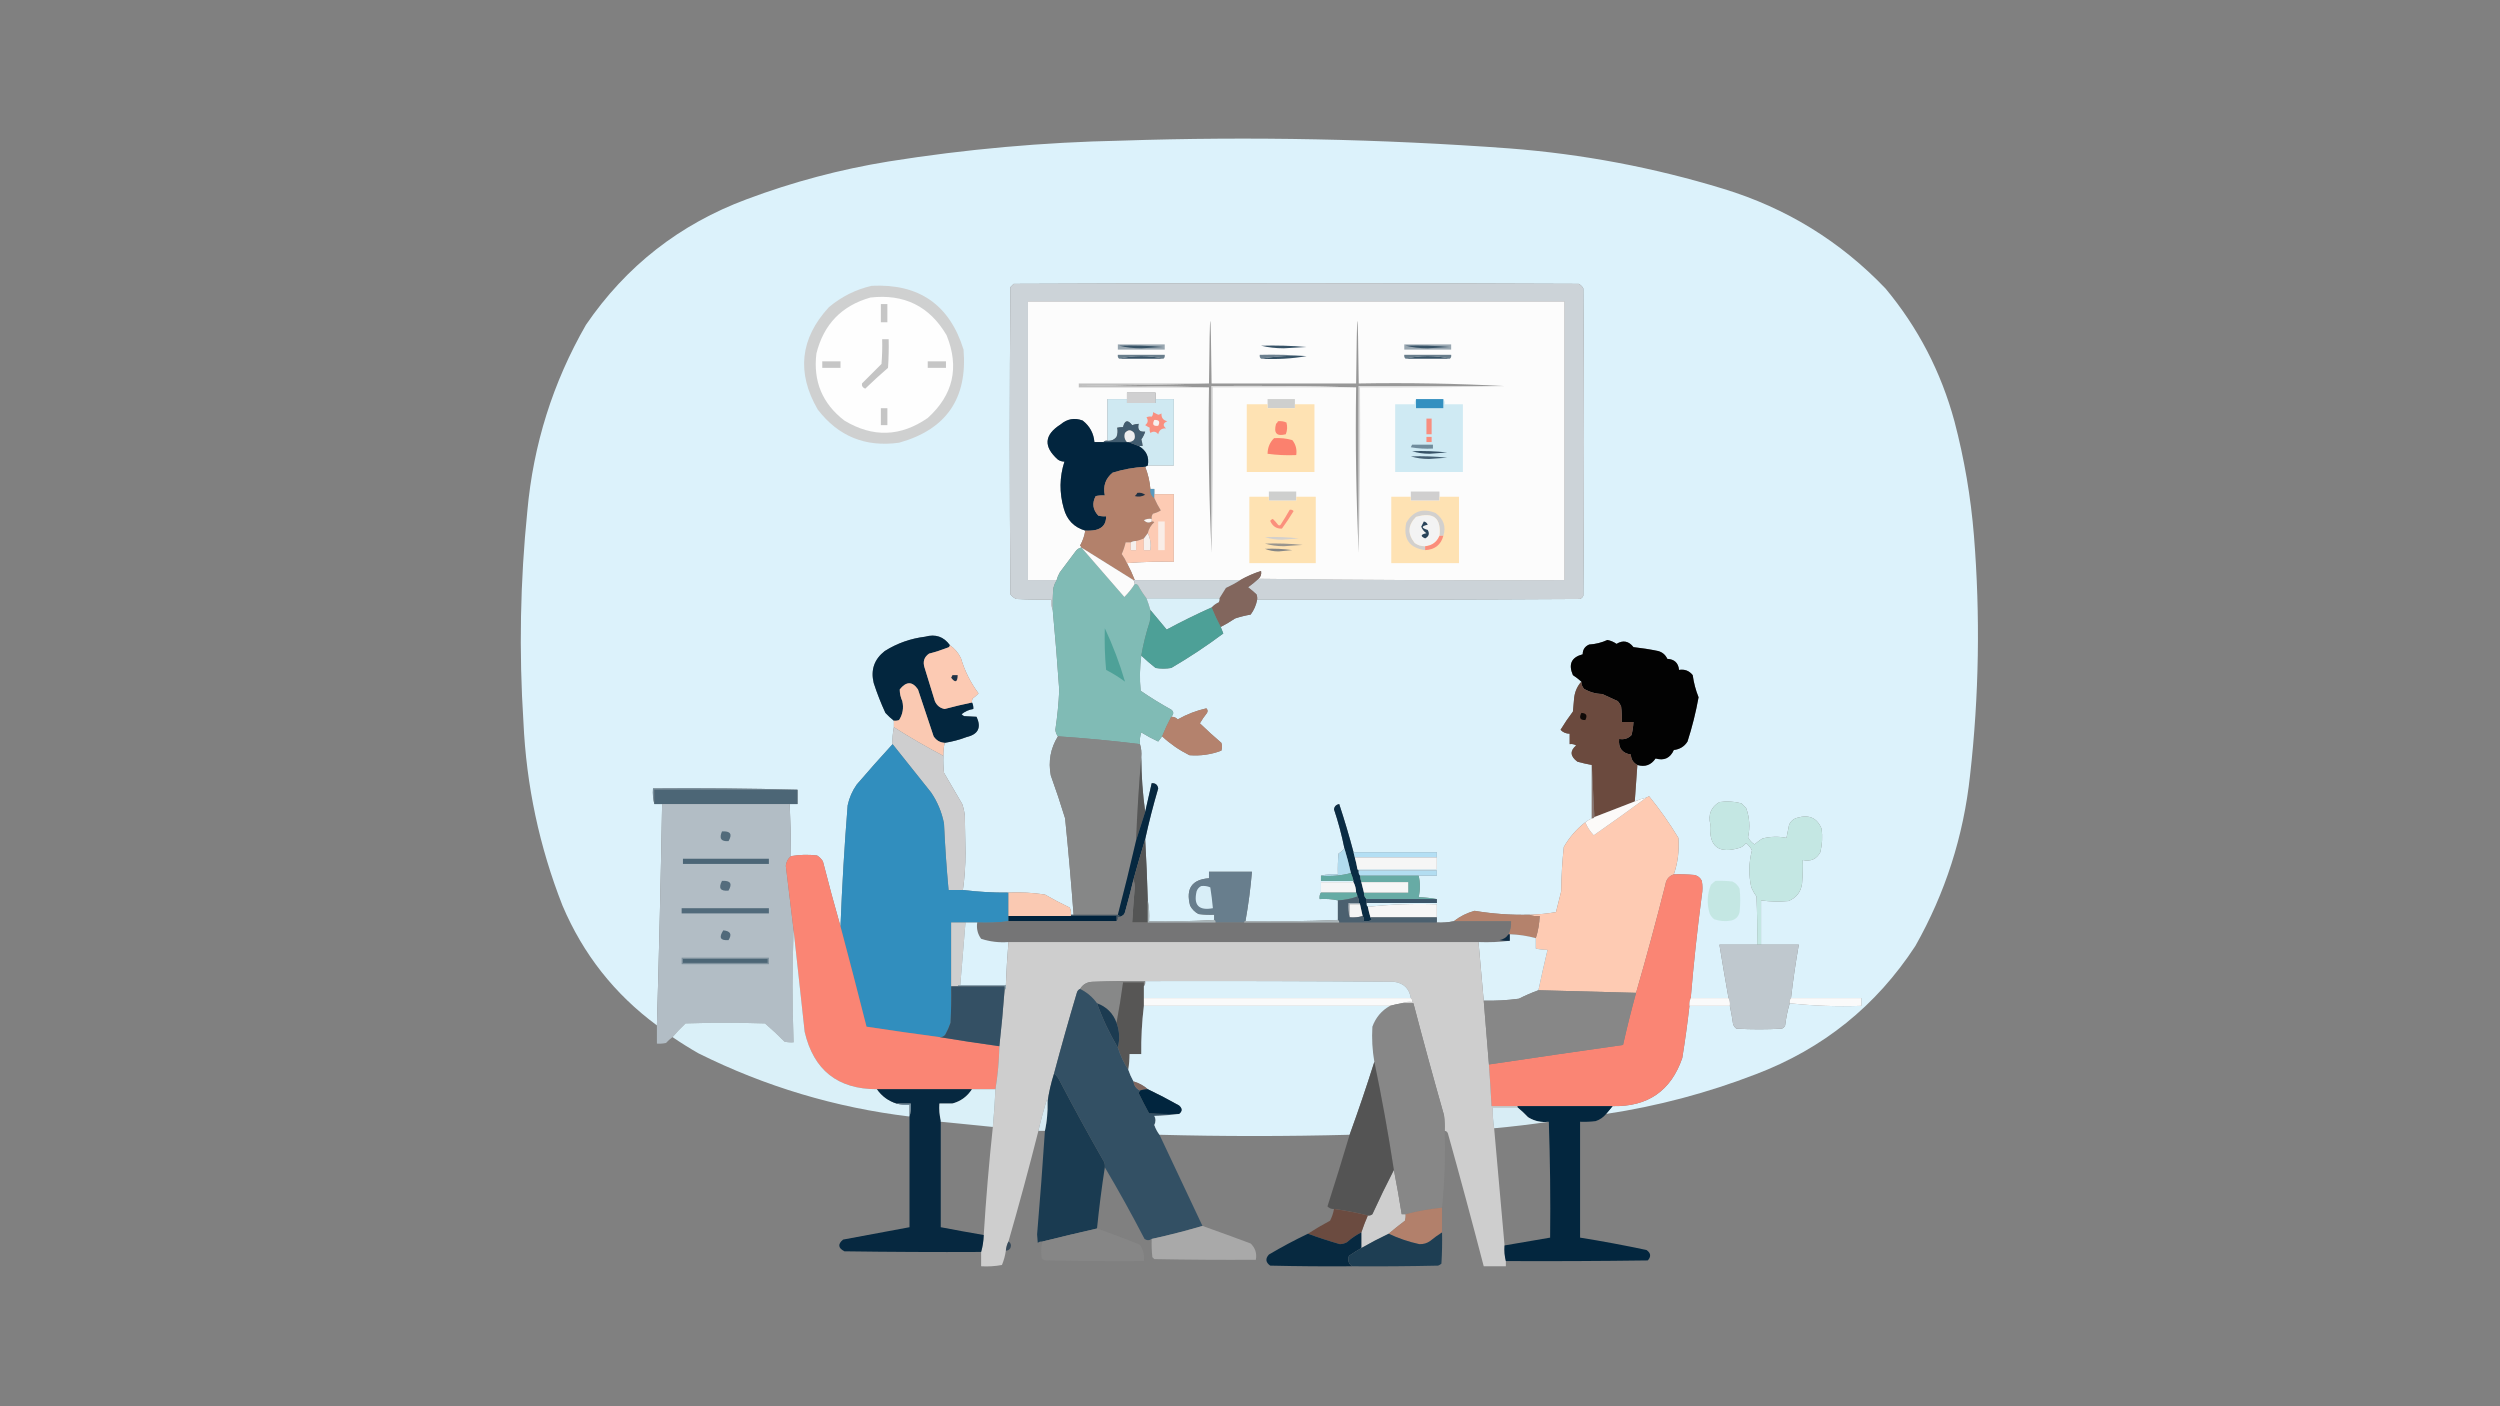 <?xml version="1.0" encoding="UTF-8"?>
<!DOCTYPE svg PUBLIC "-//W3C//DTD SVG 1.1//EN" "http://www.w3.org/Graphics/SVG/1.1/DTD/svg11.dtd">
<svg xmlns="http://www.w3.org/2000/svg" version="1.1" width="1920px" height="1080px" style="shape-rendering:geometricPrecision; text-rendering:geometricPrecision; image-rendering:optimizeQuality; fill-rule:evenodd; clip-rule:evenodd" xmlns:xlink="http://www.w3.org/1999/xlink">
<rect width="100%" height="100%" fill="#808080" stroke="none"/>
<g><path style="opacity:0.997" fill="#dcf2fb" d="M 1233.5,855.5 C 1235.17,853.5 1236.83,851.5 1238.5,849.5C 1265.49,850.111 1283.32,837.778 1292,812.5C 1294.16,799.206 1296,785.872 1297.5,772.5C 1307.83,772.5 1318.17,772.5 1328.5,772.5C 1329.49,776.997 1330.32,781.664 1331,786.5C 1331.47,787.931 1332.3,789.097 1333.5,790C 1345.17,790.667 1356.83,790.667 1368.5,790C 1369.67,789.5 1370.5,788.667 1371,787.5C 1371.73,781.61 1372.89,775.943 1374.5,770.5C 1392.47,772.487 1410.8,773.154 1429.5,772.5C 1429.5,770.5 1429.5,768.5 1429.5,766.5C 1411.5,766.5 1393.5,766.5 1375.5,766.5C 1377.08,752.762 1379.08,739.095 1381.5,725.5C 1371.83,725.5 1362.17,725.5 1352.5,725.5C 1352.5,714.167 1352.5,702.833 1352.5,691.5C 1359.47,692.508 1366.47,692.675 1373.5,692C 1379.61,689.557 1383.11,685.057 1384,678.5C 1384.5,672.509 1384.67,666.509 1384.5,660.5C 1390.59,661.863 1395.09,659.863 1398,654.5C 1399.47,648.569 1399.8,642.569 1399,636.5C 1395.59,628.215 1389.42,625.381 1380.5,628C 1377.42,628.786 1375.25,630.619 1374,633.5C 1373.33,636.833 1372.67,640.167 1372,643.5C 1365.86,642.226 1359.69,642.393 1353.5,644C 1351.36,645.308 1349.36,646.808 1347.5,648.5C 1345.27,647.104 1343.6,645.271 1342.5,643C 1344.21,635.311 1343.71,627.811 1341,620.5C 1339.83,619.333 1338.67,618.167 1337.5,617C 1331.92,615.483 1326.25,615.149 1320.5,616C 1314.09,619.831 1311.75,625.498 1313.5,633C 1312.19,650.196 1319.86,656.196 1336.5,651C 1338.29,650.215 1339.79,649.049 1341,647.5C 1342.89,649.054 1344.39,650.888 1345.5,653C 1343.03,662.449 1342.86,671.949 1345,681.5C 1346.08,683.996 1347.41,686.33 1349,688.5C 1349.5,700.829 1349.67,713.162 1349.5,725.5C 1339.83,725.5 1330.17,725.5 1320.5,725.5C 1322.74,739.192 1325.07,752.859 1327.5,766.5C 1317.83,766.5 1308.17,766.5 1298.5,766.5C 1300.71,740.106 1303.54,713.773 1307,687.5C 1307.67,683.833 1307.67,680.167 1307,676.5C 1305.89,674.185 1304.06,672.685 1301.5,672C 1296.18,671.501 1290.84,671.334 1285.5,671.5C 1288.6,662.429 1289.77,653.095 1289,643.5C 1282.23,632.27 1274.73,621.604 1266.5,611.5C 1265.82,611.863 1265.15,612.196 1264.5,612.5C 1261.4,613.216 1258.4,614.216 1255.5,615.5C 1256.12,606.037 1256.78,596.703 1257.5,587.5C 1263.35,589.244 1268.02,587.577 1271.5,582.5C 1278.05,584.392 1282.72,582.225 1285.5,576C 1290.1,575.458 1293.6,573.291 1296,569.5C 1299.57,558.429 1302.41,547.096 1304.5,535.5C 1302.31,530.069 1300.81,524.402 1300,518.5C 1297.3,515.13 1293.8,513.796 1289.5,514.5C 1288.97,509.142 1285.97,506.309 1280.5,506C 1279.1,502.936 1276.77,500.936 1273.5,500C 1267.23,498.702 1260.89,497.702 1254.5,497C 1250.82,492.278 1246.49,491.444 1241.5,494.5C 1239.35,492.994 1237.01,491.994 1234.5,491.5C 1230.08,493.54 1225.41,494.707 1220.5,495C 1217.21,496.41 1215.54,498.91 1215.5,502.5C 1206.86,504.781 1204.36,510.114 1208,518.5C 1210.41,520.087 1212.57,521.753 1214.5,523.5C 1211.48,526.84 1209.65,530.84 1209,535.5C 1208.67,539.167 1208.33,542.833 1208,546.5C 1204.59,550.994 1201.42,555.66 1198.5,560.5C 1200.35,562.456 1202.68,563.456 1205.5,563.5C 1205.5,566.167 1205.5,568.833 1205.5,571.5C 1207.29,571.215 1208.95,571.548 1210.5,572.5C 1205.55,576.67 1205.88,580.836 1211.5,585C 1215.15,585.995 1218.81,586.828 1222.5,587.5C 1222.5,601.167 1222.5,614.833 1222.5,628.5C 1220.74,629.313 1219.07,630.313 1217.5,631.5C 1210.8,636.709 1205.3,643.042 1201,650.5C 1199.78,661.785 1199.12,673.118 1199,684.5C 1197.67,689.838 1196.33,695.172 1195,700.5C 1188.26,701.673 1181.43,702.34 1174.5,702.5C 1160.41,702.823 1146.41,701.823 1132.5,699.5C 1126.62,701.107 1121.29,703.774 1116.5,707.5C 1112.23,708.373 1107.9,708.706 1103.5,708.5C 1103.5,707.167 1103.5,705.833 1103.5,704.5C 1103.5,701.167 1103.5,697.833 1103.5,694.5C 1085.47,693.847 1067.8,694.514 1050.5,696.5C 1049.6,695.791 1049.26,694.791 1049.5,693.5C 1067.5,693.5 1085.5,693.5 1103.5,693.5C 1103.5,692.5 1103.5,691.5 1103.5,690.5C 1099.02,689.674 1094.35,689.174 1089.5,689C 1090.81,683.5 1090.81,678 1089.5,672.5C 1094.17,672.5 1098.83,672.5 1103.5,672.5C 1103.5,671.167 1103.5,669.833 1103.5,668.5C 1083.5,668.5 1063.5,668.5 1043.5,668.5C 1042.83,668.5 1042.5,668.167 1042.5,667.5C 1062.83,667.5 1083.17,667.5 1103.5,667.5C 1103.5,664.5 1103.5,661.5 1103.5,658.5C 1103.5,657.167 1103.5,655.833 1103.5,654.5C 1082.17,654.5 1060.83,654.5 1039.5,654.5C 1036.22,642.115 1032.55,629.781 1028.5,617.5C 1026.21,617.96 1024.88,619.293 1024.5,621.5C 1027.79,631.338 1030.46,641.338 1032.5,651.5C 1031.36,653.088 1029.86,654.421 1028,655.5C 1027.5,660.823 1027.33,666.156 1027.5,671.5C 1022.97,671.182 1018.63,671.515 1014.5,672.5C 1014.5,673.833 1014.5,675.167 1014.5,676.5C 1022.83,676.5 1031.17,676.5 1039.5,676.5C 1039.5,676.833 1039.5,677.167 1039.5,677.5C 1031.17,677.5 1022.83,677.5 1014.5,677.5C 1014.5,680.167 1014.5,682.833 1014.5,685.5C 1013.55,686.919 1013.22,688.585 1013.5,690.5C 1018.36,690.181 1023.03,690.514 1027.5,691.5C 1027.5,696.5 1027.5,701.5 1027.5,706.5C 1004.01,707.498 980.339,707.831 956.5,707.5C 958.749,694.925 960.416,682.259 961.5,669.5C 950.5,669.5 939.5,669.5 928.5,669.5C 928.5,671.167 928.5,672.833 928.5,674.5C 915.411,675.462 910.578,682.462 914,695.5C 915.5,698.333 917.667,700.5 920.5,702C 924.486,702.499 928.486,702.666 932.5,702.5C 932.5,703.833 932.5,705.167 932.5,706.5C 916.008,707.497 899.342,707.83 882.5,707.5C 882.821,701.974 882.488,696.64 881.5,691.5C 881.046,675.82 880.379,660.154 879.5,644.5C 882.355,631.413 885.689,618.413 889.5,605.5C 889.019,602.686 887.352,601.352 884.5,601.5C 882.831,608.839 881.164,616.173 879.5,623.5C 877.574,609.722 876.574,595.722 876.5,581.5C 876.813,577.958 876.479,574.625 875.5,571.5C 875.183,568.428 875.516,565.428 876.5,562.5C 880.706,565.102 885.039,567.436 889.5,569.5C 890.521,568.099 891.521,566.765 892.5,565.5C 898.737,571.298 905.737,576.131 913.5,580C 921.96,580.654 930.127,579.487 938,576.5C 938.667,574.5 938.667,572.5 938,570.5C 932.325,565.656 926.825,560.656 921.5,555.5C 923.138,552.696 924.971,550.029 927,547.5C 927.684,546.216 927.517,545.049 926.5,544C 918.859,545.719 911.526,548.553 904.5,552.5C 903.15,551.05 901.484,550.383 899.5,550.5C 901.547,548.433 901.547,546.6 899.5,545C 891.416,540.543 883.582,535.709 876,530.5C 875.176,521.324 875.343,512.324 876.5,503.5C 880,506.831 883.666,509.998 887.5,513C 891.5,513.667 895.5,513.667 899.5,513C 913.385,504.898 926.718,496.065 939.5,486.5C 938.826,484.805 938.159,483.138 937.5,481.5C 941.28,479.56 944.946,477.393 948.5,475C 952.42,473.687 956.42,472.687 960.5,472C 963.039,468.549 964.706,464.716 965.5,460.5C 1048.17,460.667 1130.83,460.5 1213.5,460C 1214.67,459.5 1215.5,458.667 1216,457.5C 1216.67,378.833 1216.67,300.167 1216,221.5C 1215.17,220 1214,218.833 1212.5,218C 1067.83,217.333 923.167,217.333 778.5,218C 777.667,218.833 776.833,219.667 776,220.5C 775.333,299.167 775.333,377.833 776,456.5C 777.214,458.049 778.714,459.215 780.5,460C 789.494,460.5 798.494,460.666 807.5,460.5C 807.194,463.385 807.527,466.052 808.5,468.5C 810.427,488.975 812.093,509.475 813.5,530C 813.036,540.216 812.036,550.383 810.5,560.5C 810.724,562.455 811.391,564.121 812.5,565.5C 806.81,574.675 804.977,584.675 807,595.5C 810.946,606.396 814.613,617.396 818,628.5C 820.497,653.144 822.664,677.811 824.5,702.5C 823.833,702.5 823.167,702.5 822.5,702.5C 822.739,700.533 822.406,698.699 821.5,697C 815.009,693.922 808.675,690.588 802.5,687C 793.248,685.583 783.915,685.083 774.5,685.5C 762.637,685.596 750.971,684.929 739.5,683.5C 740.832,674.358 741.498,664.858 741.5,655C 741.333,645.5 741.167,636 741,626.5C 740.654,623.424 739.988,620.424 739,617.5C 734.333,609.5 729.667,601.5 725,593.5C 724.501,589.179 724.334,584.846 724.5,580.5C 724.46,577.119 724.793,573.786 725.5,570.5C 731.312,569.597 736.978,568.097 742.5,566C 751.292,563.915 753.792,558.748 750,550.5C 746.97,550.382 743.803,550.215 740.5,550C 739.692,549.692 739.025,549.192 738.5,548.5C 741.148,546.342 744.148,545.008 747.5,544.5C 747.634,542.708 747.301,541.042 746.5,539.5C 746.351,538.448 746.517,537.448 747,536.5C 748.635,535.274 750.135,533.941 751.5,532.5C 745.418,524.337 740.918,515.337 738,505.5C 736.022,501.362 733.189,498.029 729.5,495.5C 724.798,488.943 718.464,486.776 710.5,489C 699.316,490.376 688.983,494.043 679.5,500C 671.425,506.322 668.592,514.489 671,524.5C 673.546,532.358 676.546,540.024 680,547.5C 682.037,549.706 684.203,551.706 686.5,553.5C 686.5,555.167 686.5,556.833 686.5,558.5C 685.627,562.768 685.294,567.102 685.5,571.5C 676.199,581.639 667.032,591.973 658,602.5C 654.57,607.359 652.237,612.693 651,618.5C 648.525,649.465 646.691,680.465 645.5,711.5C 640.784,695.016 636.284,678.349 632,661.5C 630.833,659.667 629.333,658.167 627.5,657C 620.753,656.208 614.086,656.374 607.5,657.5C 607.433,644.158 607.1,630.825 606.5,617.5C 608.5,617.5 610.5,617.5 612.5,617.5C 612.5,613.833 612.5,610.167 612.5,606.5C 575.67,605.502 538.67,605.168 501.5,605.5C 501.183,609.702 501.517,613.702 502.5,617.5C 504.5,617.5 506.5,617.5 508.5,617.5C 507.49,674.335 506.156,731.002 504.5,787.5C 471.993,763.483 447.827,732.817 432,695.5C 414.207,650.202 404.207,603.202 402,554.5C 398.516,500.419 399.516,446.419 405,392.5C 409.571,341.458 424.571,293.791 450,249.5C 480.864,204.321 522.03,172.154 573.5,153C 608.854,139.744 645.187,130.078 682.5,124C 741.792,114.542 801.459,109.208 861.5,108C 960.949,104.697 1060.28,106.697 1159.5,114C 1215.33,118.304 1269.99,128.637 1323.5,145C 1371.81,159.724 1413.31,185.224 1448,221.5C 1472.99,251.473 1490.66,285.473 1501,323.5C 1508.59,352.388 1513.59,381.721 1516,411.5C 1520.92,472.928 1519.92,534.262 1513,595.5C 1508,642.157 1494,685.823 1471,726.5C 1440.92,772.566 1400.09,805.4 1348.5,825C 1311.29,839.385 1272.96,849.552 1233.5,855.5 Z"/></g>
<g><path style="opacity:1" fill="#ccd3d8" d="M 965.5,460.5 C 965.657,459.127 965.49,457.793 965,456.5C 962.926,454.548 960.759,452.715 958.5,451C 961.331,448.999 963.997,446.833 966.5,444.5C 1044.66,445.499 1123,445.833 1201.5,445.5C 1201.5,374.167 1201.5,302.833 1201.5,231.5C 1064.17,231.5 926.833,231.5 789.5,231.5C 789.5,302.833 789.5,374.167 789.5,445.5C 796.833,445.5 804.167,445.5 811.5,445.5C 810.406,447.359 809.573,449.359 809,451.5C 808.501,457.157 808.334,462.824 808.5,468.5C 807.527,466.052 807.194,463.385 807.5,460.5C 798.494,460.666 789.494,460.5 780.5,460C 778.714,459.215 777.214,458.049 776,456.5C 775.333,377.833 775.333,299.167 776,220.5C 776.833,219.667 777.667,218.833 778.5,218C 923.167,217.333 1067.83,217.333 1212.5,218C 1214,218.833 1215.17,220 1216,221.5C 1216.67,300.167 1216.67,378.833 1216,457.5C 1215.5,458.667 1214.67,459.5 1213.5,460C 1130.83,460.5 1048.17,460.667 965.5,460.5 Z"/></g>
<g><path style="opacity:1" fill="#cfd0d0" d="M 669.5,219.5 C 705.815,217.718 729.315,234.051 740,268.5C 743.14,306.083 726.64,329.916 690.5,340C 664.656,343.611 643.822,335.111 628,314.5C 611.652,286.191 614.486,260.025 636.5,236C 646.224,227.805 657.224,222.305 669.5,219.5 Z"/></g>
<g><path style="opacity:1" fill="#fefefe" d="M 668.5,228.5 C 694.463,225.565 713.963,235.232 727,257.5C 736.928,282.113 732.095,303.279 712.5,321C 691.608,335.479 670.275,336.145 648.5,323C 631.591,310.003 624.424,292.836 627,271.5C 632.569,249.099 646.403,234.765 668.5,228.5 Z"/></g>
<g><path style="opacity:1" fill="#fcfcfc" d="M 966.5,444.5 C 968.28,443.01 968.946,441.01 968.5,438.5C 962.985,440.254 957.652,442.587 952.5,445.5C 925.5,445.5 898.5,445.5 871.5,445.5C 869.771,441.042 867.771,436.709 865.5,432.5C 877.322,431.505 889.322,431.172 901.5,431.5C 901.5,414.167 901.5,396.833 901.5,379.5C 896.5,379.5 891.5,379.5 886.5,379.5C 886.5,378.167 886.5,376.833 886.5,375.5C 885.5,375.5 884.5,375.5 883.5,375.5C 883.011,369.738 881.677,364.072 879.5,358.5C 880.167,358.167 880.833,357.833 881.5,357.5C 888.167,357.5 894.833,357.5 901.5,357.5C 901.5,340.5 901.5,323.5 901.5,306.5C 896.833,306.5 892.167,306.5 887.5,306.5C 887.5,304.833 887.5,303.167 887.5,301.5C 880.167,301.5 872.833,301.5 865.5,301.5C 865.5,303.167 865.5,304.833 865.5,306.5C 860.5,306.5 855.5,306.5 850.5,306.5C 850.5,317.167 850.5,327.833 850.5,338.5C 849.209,338.263 848.209,338.596 847.5,339.5C 845.167,339.5 842.833,339.5 840.5,339.5C 839.915,332.733 836.915,327.233 831.5,323C 825.294,320.65 819.628,321.65 814.5,326C 801.906,334.005 801.24,343.005 812.5,353C 814.025,354.009 815.692,354.509 817.5,354.5C 813.674,366.396 813.507,378.396 817,390.5C 819.384,399.324 824.884,404.991 833.5,407.5C 832.863,411.578 831.53,415.411 829.5,419C 830.056,419.383 830.389,419.883 830.5,420.5C 828.629,420.859 827.129,421.859 826,423.5C 822,428.833 818,434.167 814,439.5C 812.878,441.407 812.045,443.407 811.5,445.5C 804.167,445.5 796.833,445.5 789.5,445.5C 789.5,374.167 789.5,302.833 789.5,231.5C 926.833,231.5 1064.17,231.5 1201.5,231.5C 1201.5,302.833 1201.5,374.167 1201.5,445.5C 1123,445.833 1044.66,445.499 966.5,444.5 Z"/></g>
<g><path style="opacity:1" fill="#c6c6c6" d="M 676.5,233.5 C 678.167,233.5 679.833,233.5 681.5,233.5C 681.5,238.167 681.5,242.833 681.5,247.5C 679.833,247.5 678.167,247.5 676.5,247.5C 676.5,242.833 676.5,238.167 676.5,233.5 Z"/></g>
<g><path style="opacity:1" fill="#979797" d="M 1155.5,296.5 C 1118.17,296.5 1080.83,296.5 1043.5,296.5C 1043.5,339.167 1043.5,381.833 1043.5,424.5C 1041.51,382.513 1040.84,340.18 1041.5,297.5C 1004.67,296.502 967.67,296.168 930.5,296.5C 930.5,339.167 930.5,381.833 930.5,424.5C 928.505,382.513 927.839,340.18 928.5,297.5C 895.669,296.668 862.669,296.168 829.5,296C 862.669,295.832 895.669,295.332 928.5,294.5C 929.167,230.5 929.833,230.5 930.5,294.5C 967.5,294.5 1004.5,294.5 1041.5,294.5C 1042.17,230.5 1042.83,230.5 1043.5,294.5C 1081.18,293.84 1118.51,294.506 1155.5,296.5 Z"/></g>
<g><path style="opacity:1" fill="#c4c4c4" d="M 677.5,260.5 C 679.167,260.5 680.833,260.5 682.5,260.5C 682.666,267.841 682.5,275.174 682,282.5C 676.017,287.649 670.184,292.982 664.5,298.5C 662.525,297.725 661.691,296.391 662,294.5C 667,289.5 672,284.5 677,279.5C 677.5,273.175 677.666,266.842 677.5,260.5 Z"/></g>
<g><path style="opacity:1" fill="#365266" d="M 968.5,265.5 C 980.186,265.168 991.852,265.501 1003.5,266.5C 997.667,266.833 991.833,267.167 986,267.5C 979.793,267.496 973.96,266.829 968.5,265.5 Z"/></g>
<g><path style="opacity:1" fill="#99a7b1" d="M 858.5,264.5 C 870.5,264.5 882.5,264.5 894.5,264.5C 894.5,265.833 894.5,267.167 894.5,268.5C 882.5,268.5 870.5,268.5 858.5,268.5C 858.5,267.167 858.5,265.833 858.5,264.5 Z"/></g>
<g><path style="opacity:1" fill="#365266" d="M 859.5,265.5 C 870.853,265.168 882.186,265.501 893.5,266.5C 887.833,266.833 882.167,267.167 876.5,267.5C 870.458,267.496 864.792,266.829 859.5,265.5 Z"/></g>
<g><path style="opacity:1" fill="#99a7b1" d="M 1078.5,264.5 C 1090.5,264.5 1102.5,264.5 1114.5,264.5C 1114.5,265.833 1114.5,267.167 1114.5,268.5C 1102.5,268.5 1090.5,268.5 1078.5,268.5C 1078.5,267.167 1078.5,265.833 1078.5,264.5 Z"/></g>
<g><path style="opacity:1" fill="#365266" d="M 1079.5,265.5 C 1090.85,265.168 1102.19,265.501 1113.5,266.5C 1107.83,266.833 1102.17,267.167 1096.5,267.5C 1090.46,267.496 1084.79,266.829 1079.5,265.5 Z"/></g>
<g><path style="opacity:1" fill="#697e8c" d="M 893.5,275.5 C 888.208,274.171 882.542,273.504 876.5,273.5C 870.458,273.504 864.792,274.171 859.5,275.5C 858.596,274.791 858.263,273.791 858.5,272.5C 870.5,272.5 882.5,272.5 894.5,272.5C 894.737,273.791 894.404,274.791 893.5,275.5 Z"/></g>
<g><path style="opacity:1" fill="#6c808f" d="M 1003.5,273.5 C 991.452,272.855 979.785,273.522 968.5,275.5C 967.596,274.791 967.263,273.791 967.5,272.5C 979.678,272.172 991.678,272.505 1003.5,273.5 Z"/></g>
<g><path style="opacity:1" fill="#697e8c" d="M 1113.5,275.5 C 1108.21,274.171 1102.54,273.504 1096.5,273.5C 1090.46,273.504 1084.79,274.171 1079.5,275.5C 1078.6,274.791 1078.26,273.791 1078.5,272.5C 1090.5,272.5 1102.5,272.5 1114.5,272.5C 1114.74,273.791 1114.4,274.791 1113.5,275.5 Z"/></g>
<g><path style="opacity:1" fill="#365266" d="M 893.5,275.5 C 882.167,275.5 870.833,275.5 859.5,275.5C 864.792,274.171 870.458,273.504 876.5,273.5C 882.542,273.504 888.208,274.171 893.5,275.5 Z"/></g>
<g><path style="opacity:1" fill="#365266" d="M 1003.5,273.5 C 992.215,275.478 980.548,276.145 968.5,275.5C 979.785,273.522 991.452,272.855 1003.5,273.5 Z"/></g>
<g><path style="opacity:1" fill="#365266" d="M 1113.5,275.5 C 1102.17,275.5 1090.83,275.5 1079.5,275.5C 1084.79,274.171 1090.46,273.504 1096.5,273.5C 1102.54,273.504 1108.21,274.171 1113.5,275.5 Z"/></g>
<g><path style="opacity:1" fill="#c6c6c6" d="M 631.5,277.5 C 636.167,277.5 640.833,277.5 645.5,277.5C 645.5,279.167 645.5,280.833 645.5,282.5C 640.833,282.5 636.167,282.5 631.5,282.5C 631.5,280.833 631.5,279.167 631.5,277.5 Z"/></g>
<g><path style="opacity:1" fill="#c6c6c6" d="M 712.5,277.5 C 717.167,277.5 721.833,277.5 726.5,277.5C 726.5,279.167 726.5,280.833 726.5,282.5C 721.833,282.5 717.167,282.5 712.5,282.5C 712.5,280.833 712.5,279.167 712.5,277.5 Z"/></g>
<g><path style="opacity:1" fill="#bfbfbf" d="M 928.5,294.5 C 895.669,295.332 862.669,295.832 829.5,296C 862.669,296.168 895.669,296.668 928.5,297.5C 895.167,297.5 861.833,297.5 828.5,297.5C 828.5,296.5 828.5,295.5 828.5,294.5C 861.833,294.5 895.167,294.5 928.5,294.5 Z"/></g>
<g><path style="opacity:1" fill="#dadada" d="M 1041.5,297.5 C 1004.83,297.5 968.167,297.5 931.5,297.5C 931.832,340.003 931.499,382.337 930.5,424.5C 930.5,381.833 930.5,339.167 930.5,296.5C 967.67,296.168 1004.67,296.502 1041.5,297.5 Z"/></g>
<g><path style="opacity:1" fill="#dadada" d="M 1155.5,296.5 C 1118.67,297.498 1081.67,297.832 1044.5,297.5C 1044.83,340.003 1044.5,382.337 1043.5,424.5C 1043.5,381.833 1043.5,339.167 1043.5,296.5C 1080.83,296.5 1118.17,296.5 1155.5,296.5 Z"/></g>
<g><path style="opacity:1" fill="#d0d0d1" d="M 887.5,306.5 C 887.5,307.5 887.5,308.5 887.5,309.5C 880.167,309.5 872.833,309.5 865.5,309.5C 865.5,308.5 865.5,307.5 865.5,306.5C 865.5,304.833 865.5,303.167 865.5,301.5C 872.833,301.5 880.167,301.5 887.5,301.5C 887.5,303.167 887.5,304.833 887.5,306.5 Z"/></g>
<g><path style="opacity:1" fill="#cfe9f2" d="M 865.5,306.5 C 865.5,307.5 865.5,308.5 865.5,309.5C 872.833,309.5 880.167,309.5 887.5,309.5C 887.5,308.5 887.5,307.5 887.5,306.5C 892.167,306.5 896.833,306.5 901.5,306.5C 901.5,323.5 901.5,340.5 901.5,357.5C 894.833,357.5 888.167,357.5 881.5,357.5C 882.724,350.943 880.391,345.943 874.5,342.5C 875.5,342.5 876.5,342.5 877.5,342.5C 877.38,340.801 877.046,339.135 876.5,337.5C 877.821,335.668 878.821,333.668 879.5,331.5C 875.092,331.938 873.425,329.938 874.5,325.5C 872.801,325.62 871.135,325.954 869.5,326.5C 866.178,322.157 863.845,322.657 862.5,328C 860.82,328.034 859.32,328.201 858,328.5C 858.557,330.841 858.39,333.174 857.5,335.5C 855.742,337.738 853.408,338.738 850.5,338.5C 850.5,327.833 850.5,317.167 850.5,306.5C 855.5,306.5 860.5,306.5 865.5,306.5 Z"/></g>
<g><path style="opacity:1" fill="#cecfce" d="M 994.5,310.5 C 994.5,311.5 994.5,312.5 994.5,313.5C 987.5,313.5 980.5,313.5 973.5,313.5C 973.5,312.5 973.5,311.5 973.5,310.5C 973.5,309.167 973.5,307.833 973.5,306.5C 980.5,306.5 987.5,306.5 994.5,306.5C 994.5,307.833 994.5,309.167 994.5,310.5 Z"/></g>
<g><path style="opacity:1" fill="#fee2b3" d="M 973.5,310.5 C 973.5,311.5 973.5,312.5 973.5,313.5C 980.5,313.5 987.5,313.5 994.5,313.5C 994.5,312.5 994.5,311.5 994.5,310.5C 999.5,310.5 1004.5,310.5 1009.5,310.5C 1009.5,327.833 1009.5,345.167 1009.5,362.5C 992.167,362.5 974.833,362.5 957.5,362.5C 957.5,345.167 957.5,327.833 957.5,310.5C 962.833,310.5 968.167,310.5 973.5,310.5 Z"/></g>
<g><path style="opacity:1" fill="#cfeaf3" d="M 1087.5,306.5 C 1087.5,308.833 1087.5,311.167 1087.5,313.5C 1094.5,313.5 1101.5,313.5 1108.5,313.5C 1108.5,311.167 1108.5,308.833 1108.5,306.5C 1109.43,307.568 1109.77,308.901 1109.5,310.5C 1114.17,310.5 1118.83,310.5 1123.5,310.5C 1123.5,327.833 1123.5,345.167 1123.5,362.5C 1106.17,362.5 1088.83,362.5 1071.5,362.5C 1071.5,345.167 1071.5,327.833 1071.5,310.5C 1076.5,310.5 1081.5,310.5 1086.5,310.5C 1086.23,308.901 1086.57,307.568 1087.5,306.5 Z"/></g>
<g><path style="opacity:1" fill="#3390c0" d="M 1087.5,306.5 C 1094.5,306.5 1101.5,306.5 1108.5,306.5C 1108.5,308.833 1108.5,311.167 1108.5,313.5C 1101.5,313.5 1094.5,313.5 1087.5,313.5C 1087.5,311.167 1087.5,308.833 1087.5,306.5 Z"/></g>
<g><path style="opacity:1" fill="#c5c5c5" d="M 676.5,313.5 C 678.167,313.5 679.833,313.5 681.5,313.5C 681.5,317.833 681.5,322.167 681.5,326.5C 679.833,326.5 678.167,326.5 676.5,326.5C 676.5,322.167 676.5,317.833 676.5,313.5 Z"/></g>
<g><path style="opacity:1" fill="#f98f7f" d="M 885.5,316.5 C 886.8,317.108 888.133,317.775 889.5,318.5C 890.442,318.392 891.275,318.059 892,317.5C 891.816,320.797 893.316,322.797 896.5,323.5C 893.177,324.938 892.844,326.771 895.5,329C 892.203,328.816 890.203,330.316 889.5,333.5C 887.792,331.309 885.792,330.976 883.5,332.5C 882.904,331.284 882.737,329.951 883,328.5C 881.795,327.929 880.628,327.262 879.5,326.5C 881.691,324.792 882.024,322.792 880.5,320.5C 881.716,319.904 883.049,319.737 884.5,320C 885.337,318.989 885.67,317.822 885.5,316.5 Z"/></g>
<g><path style="opacity:1" fill="#02253e" d="M 847.5,339.5 C 853.5,339.5 859.5,339.5 865.5,339.5C 865.833,339.5 866.167,339.5 866.5,339.5C 869.076,340.488 871.743,341.488 874.5,342.5C 880.391,345.943 882.724,350.943 881.5,357.5C 880.833,357.833 880.167,358.167 879.5,358.5C 870.953,358.948 862.619,360.448 854.5,363C 848.992,367.523 846.992,373.356 848.5,380.5C 846.143,380.337 843.81,380.503 841.5,381C 838.552,386.414 839.219,391.414 843.5,396C 845.473,396.495 847.473,396.662 849.5,396.5C 849.587,402.18 846.921,405.68 841.5,407C 838.854,407.497 836.187,407.664 833.5,407.5C 824.884,404.991 819.384,399.324 817,390.5C 813.507,378.396 813.674,366.396 817.5,354.5C 815.692,354.509 814.025,354.009 812.5,353C 801.24,343.005 801.906,334.005 814.5,326C 819.628,321.65 825.294,320.65 831.5,323C 836.915,327.233 839.915,332.733 840.5,339.5C 842.833,339.5 845.167,339.5 847.5,339.5 Z"/></g>
<g><path style="opacity:1" fill="#f88e7f" d="M 1095.5,321.5 C 1096.83,321.5 1098.17,321.5 1099.5,321.5C 1099.5,325.5 1099.5,329.5 1099.5,333.5C 1098.17,333.5 1096.83,333.5 1095.5,333.5C 1095.5,329.5 1095.5,325.5 1095.5,321.5 Z"/></g>
<g><path style="opacity:1" fill="#f7f0ef" d="M 886.5,322.5 C 890.161,322.35 891.161,323.85 889.5,327C 885.707,327.487 884.707,325.987 886.5,322.5 Z"/></g>
<g><path style="opacity:1" fill="#fb8470" d="M 981.5,323.5 C 983.792,323.244 985.959,323.577 988,324.5C 988.821,327.554 988.655,330.554 987.5,333.5C 980.53,335.36 978.03,332.694 980,325.5C 980.717,324.956 981.217,324.289 981.5,323.5 Z"/></g>
<g><path style="opacity:1" fill="#415c6f" d="M 874.5,342.5 C 871.743,341.488 869.076,340.488 866.5,339.5C 870.976,339.178 872.476,336.844 871,332.5C 868.667,329.833 866.333,329.833 864,332.5C 863.167,335.171 863.667,337.504 865.5,339.5C 859.5,339.5 853.5,339.5 847.5,339.5C 848.209,338.596 849.209,338.263 850.5,338.5C 853.408,338.738 855.742,337.738 857.5,335.5C 858.39,333.174 858.557,330.841 858,328.5C 859.32,328.201 860.82,328.034 862.5,328C 863.845,322.657 866.178,322.157 869.5,326.5C 871.135,325.954 872.801,325.62 874.5,325.5C 873.425,329.938 875.092,331.938 879.5,331.5C 878.821,333.668 877.821,335.668 876.5,337.5C 877.046,339.135 877.38,340.801 877.5,342.5C 876.5,342.5 875.5,342.5 874.5,342.5 Z"/></g>
<g><path style="opacity:1" fill="#edeeef" d="M 866.5,339.5 C 866.167,339.5 865.833,339.5 865.5,339.5C 863.667,337.504 863.167,335.171 864,332.5C 866.333,329.833 868.667,329.833 871,332.5C 872.476,336.844 870.976,339.178 866.5,339.5 Z"/></g>
<g><path style="opacity:1" fill="#f98d7d" d="M 1095.5,335.5 C 1096.83,335.5 1098.17,335.5 1099.5,335.5C 1099.5,336.833 1099.5,338.167 1099.5,339.5C 1098.17,339.5 1096.83,339.5 1095.5,339.5C 1095.5,338.167 1095.5,336.833 1095.5,335.5 Z"/></g>
<g><path style="opacity:1" fill="#fb816e" d="M 978.5,336.5 C 983.267,336.191 987.934,336.691 992.5,338C 995.154,341.327 996.154,345.161 995.5,349.5C 988.137,349.831 980.803,349.497 973.5,348.5C 973.542,343.721 975.208,339.721 978.5,336.5 Z"/></g>
<g><path style="opacity:1" fill="#708c9c" d="M 1084.5,341.5 C 1089.83,341.5 1095.17,341.5 1100.5,341.5C 1100.5,342.5 1100.5,343.5 1100.5,344.5C 1094.79,344.829 1089.13,344.495 1083.5,343.5C 1083.86,342.817 1084.2,342.15 1084.5,341.5 Z"/></g>
<g><path style="opacity:1" fill="#365266" d="M 1084.5,346.5 C 1093.52,346.168 1102.52,346.502 1111.5,347.5C 1107,347.833 1102.5,348.167 1098,348.5C 1093.11,348.493 1088.61,347.826 1084.5,346.5 Z"/></g>
<g><path style="opacity:1" fill="#445f72" d="M 1083.5,350.5 C 1092.86,350.168 1102.19,350.502 1111.5,351.5C 1106.83,351.833 1102.17,352.167 1097.5,352.5C 1092.45,352.493 1087.78,351.827 1083.5,350.5 Z"/></g>
<g><path style="opacity:1" fill="#b3816b" d="M 879.5,358.5 C 881.677,364.072 883.011,369.738 883.5,375.5C 883.166,378.491 884.166,380.824 886.5,382.5C 887.908,385.758 889.574,388.924 891.5,392C 889.661,393.132 887.661,393.965 885.5,394.5C 884.571,395.689 884.238,397.022 884.5,398.5C 882.396,398.201 880.396,398.534 878.5,399.5C 880.395,401.486 882.395,401.819 884.5,400.5C 885.239,400.369 885.906,400.536 886.5,401C 883.926,403.318 882.259,406.151 881.5,409.5C 880.5,410.833 879.5,412.167 878.5,413.5C 876.579,414.363 874.579,415.029 872.5,415.5C 871.041,415.433 869.708,415.766 868.5,416.5C 867.167,416.5 865.833,416.5 864.5,416.5C 863.801,419.573 862.801,422.573 861.5,425.5C 863.127,427.765 864.461,430.099 865.5,432.5C 867.771,436.709 869.771,441.042 871.5,445.5C 871.167,445.5 870.833,445.5 870.5,445.5C 857.167,437.167 843.833,428.833 830.5,420.5C 830.389,419.883 830.056,419.383 829.5,419C 831.53,415.411 832.863,411.578 833.5,407.5C 836.187,407.664 838.854,407.497 841.5,407C 846.921,405.68 849.587,402.18 849.5,396.5C 847.473,396.662 845.473,396.495 843.5,396C 839.219,391.414 838.552,386.414 841.5,381C 843.81,380.503 846.143,380.337 848.5,380.5C 846.992,373.356 848.992,367.523 854.5,363C 862.619,360.448 870.953,358.948 879.5,358.5 Z"/></g>
<g><path style="opacity:1" fill="#cecfce" d="M 995.5,381.5 C 995.5,382.5 995.5,383.5 995.5,384.5C 988.5,384.5 981.5,384.5 974.5,384.5C 974.5,383.5 974.5,382.5 974.5,381.5C 974.5,380.167 974.5,378.833 974.5,377.5C 981.5,377.5 988.5,377.5 995.5,377.5C 995.5,378.833 995.5,380.167 995.5,381.5 Z"/></g>
<g><path style="opacity:1" fill="#d0cfcf" d="M 1105.5,381.5 C 1105.5,382.5 1105.5,383.5 1105.5,384.5C 1098.17,384.5 1090.83,384.5 1083.5,384.5C 1083.5,383.5 1083.5,382.5 1083.5,381.5C 1083.5,380.167 1083.5,378.833 1083.5,377.5C 1090.83,377.5 1098.17,377.5 1105.5,377.5C 1105.5,378.833 1105.5,380.167 1105.5,381.5 Z"/></g>
<g><path style="opacity:1" fill="#1e3043" d="M 873.5,378.5 C 875.75,378.181 877.75,378.681 879.5,380C 876.97,381.422 874.303,381.755 871.5,381C 872.381,380.292 873.047,379.458 873.5,378.5 Z"/></g>
<g><path style="opacity:1" fill="#589abf" d="M 883.5,375.5 C 884.5,375.5 885.5,375.5 886.5,375.5C 886.5,376.833 886.5,378.167 886.5,379.5C 886.5,380.5 886.5,381.5 886.5,382.5C 884.166,380.824 883.166,378.491 883.5,375.5 Z"/></g>
<g><path style="opacity:1" fill="#fdcbb4" d="M 886.5,379.5 C 891.5,379.5 896.5,379.5 901.5,379.5C 901.5,396.833 901.5,414.167 901.5,431.5C 889.322,431.172 877.322,431.505 865.5,432.5C 864.461,430.099 863.127,427.765 861.5,425.5C 862.801,422.573 863.801,419.573 864.5,416.5C 865.833,416.5 867.167,416.5 868.5,416.5C 868.5,418.5 868.5,420.5 868.5,422.5C 869.833,422.5 871.167,422.5 872.5,422.5C 872.5,420.167 872.5,417.833 872.5,415.5C 874.579,415.029 876.579,414.363 878.5,413.5C 878.5,416.5 878.5,419.5 878.5,422.5C 880.167,422.5 881.833,422.5 883.5,422.5C 884.097,417.706 883.43,413.373 881.5,409.5C 882.259,406.151 883.926,403.318 886.5,401C 885.906,400.536 885.239,400.369 884.5,400.5C 884.5,399.833 884.5,399.167 884.5,398.5C 884.238,397.022 884.571,395.689 885.5,394.5C 887.661,393.965 889.661,393.132 891.5,392C 889.574,388.924 887.908,385.758 886.5,382.5C 886.5,381.5 886.5,380.5 886.5,379.5 Z"/></g>
<g><path style="opacity:1" fill="#fee2b2" d="M 974.5,381.5 C 974.5,382.5 974.5,383.5 974.5,384.5C 981.5,384.5 988.5,384.5 995.5,384.5C 995.5,383.5 995.5,382.5 995.5,381.5C 1000.5,381.5 1005.5,381.5 1010.5,381.5C 1010.5,398.5 1010.5,415.5 1010.5,432.5C 993.5,432.5 976.5,432.5 959.5,432.5C 959.5,415.5 959.5,398.5 959.5,381.5C 964.5,381.5 969.5,381.5 974.5,381.5 Z"/></g>
<g><path style="opacity:1" fill="#fee2b3" d="M 1083.5,381.5 C 1083.5,382.5 1083.5,383.5 1083.5,384.5C 1090.83,384.5 1098.17,384.5 1105.5,384.5C 1105.5,383.5 1105.5,382.5 1105.5,381.5C 1110.5,381.5 1115.5,381.5 1120.5,381.5C 1120.5,398.5 1120.5,415.5 1120.5,432.5C 1103.17,432.5 1085.83,432.5 1068.5,432.5C 1068.5,415.5 1068.5,398.5 1068.5,381.5C 1073.5,381.5 1078.5,381.5 1083.5,381.5 Z"/></g>
<g><path style="opacity:1" fill="#fb907c" d="M 990.5,391.5 C 991.675,391.281 992.675,391.614 993.5,392.5C 990.696,397.136 987.696,401.636 984.5,406C 980.274,406.147 977.274,404.147 975.5,400C 976.025,399.308 976.692,398.808 977.5,398.5C 978.941,399.865 980.274,401.365 981.5,403C 982.167,403.667 982.833,403.667 983.5,403C 985.97,399.222 988.303,395.389 990.5,391.5 Z"/></g>
<g><path style="opacity:1" fill="#d2d0ce" d="M 1108.5,411.5 C 1107.5,411.5 1106.5,411.5 1105.5,411.5C 1106.98,397.829 1100.98,392.995 1087.5,397C 1081.21,403.314 1080.87,409.98 1086.5,417C 1088.91,418.707 1091.58,419.54 1094.5,419.5C 1094.5,420.5 1094.5,421.5 1094.5,422.5C 1082.29,420.79 1077.46,413.79 1080,401.5C 1085.21,392.521 1092.71,390.021 1102.5,394C 1108.73,398.589 1110.73,404.422 1108.5,411.5 Z"/></g>
<g><path style="opacity:1" fill="#f3f3f3" d="M 1105.5,411.5 C 1103.47,416.355 1099.8,419.022 1094.5,419.5C 1091.58,419.54 1088.91,418.707 1086.5,417C 1080.87,409.98 1081.21,403.314 1087.5,397C 1100.98,392.995 1106.98,397.829 1105.5,411.5 Z"/></g>
<g><path style="opacity:1" fill="#faf5f2" d="M 884.5,398.5 C 884.5,399.167 884.5,399.833 884.5,400.5C 882.395,401.819 880.395,401.486 878.5,399.5C 880.396,398.534 882.396,398.201 884.5,398.5 Z"/></g>
<g><path style="opacity:1" fill="#f9ede7" d="M 889.5,400.5 C 891.167,400.5 892.833,400.5 894.5,400.5C 894.5,407.833 894.5,415.167 894.5,422.5C 892.833,422.5 891.167,422.5 889.5,422.5C 889.5,415.167 889.5,407.833 889.5,400.5 Z"/></g>
<g><path style="opacity:1" fill="#294359" d="M 1093.5,400.5 C 1094.92,400.75 1095.92,401.583 1096.5,403C 1091.37,404.105 1091.37,405.438 1096.5,407C 1098.08,409.825 1097.42,411.992 1094.5,413.5C 1090.68,411.807 1091.01,410.473 1095.5,409.5C 1093.62,408.238 1092.29,406.571 1091.5,404.5C 1092.23,403.133 1092.89,401.8 1093.5,400.5 Z"/></g>
<g><path style="opacity:1" fill="#f6f0ed" d="M 881.5,409.5 C 883.43,413.373 884.097,417.706 883.5,422.5C 881.833,422.5 880.167,422.5 878.5,422.5C 878.5,419.5 878.5,416.5 878.5,413.5C 879.5,412.167 880.5,410.833 881.5,409.5 Z"/></g>
<g><path style="opacity:1" fill="#fb8d7b" d="M 1105.5,411.5 C 1106.5,411.5 1107.5,411.5 1108.5,411.5C 1106.61,418.472 1101.94,422.139 1094.5,422.5C 1094.5,421.5 1094.5,420.5 1094.5,419.5C 1099.8,419.022 1103.47,416.355 1105.5,411.5 Z"/></g>
<g><path style="opacity:1" fill="#d3d0cc" d="M 971.5,412.5 C 980.192,412.169 988.859,412.502 997.5,413.5C 993.167,413.833 988.833,414.167 984.5,414.5C 979.778,414.492 975.445,413.825 971.5,412.5 Z"/></g>
<g><path style="opacity:1" fill="#f4efec" d="M 872.5,415.5 C 872.5,417.833 872.5,420.167 872.5,422.5C 871.167,422.5 869.833,422.5 868.5,422.5C 868.5,420.5 868.5,418.5 868.5,416.5C 869.708,415.766 871.041,415.433 872.5,415.5 Z"/></g>
<g><path style="opacity:1" fill="#9a968e" d="M 971.5,417.5 C 981.19,417.168 990.856,417.502 1000.5,418.5C 995.667,418.833 990.833,419.167 986,419.5C 980.784,419.494 975.951,418.827 971.5,417.5 Z"/></g>
<g><path style="opacity:1" fill="#80bbb5" d="M 830.5,420.5 C 841.455,433.127 852.455,445.794 863.5,458.5C 866.54,455.461 869.206,452.127 871.5,448.5C 872.496,448.414 873.329,448.748 874,449.5C 875.942,453.069 878.108,456.402 880.5,459.5C 881.655,462.457 882.655,465.457 883.5,468.5C 883.665,471.518 883.498,474.518 883,477.5C 880.2,486.032 878.034,494.699 876.5,503.5C 875.343,512.324 875.176,521.324 876,530.5C 883.582,535.709 891.416,540.543 899.5,545C 901.547,546.6 901.547,548.433 899.5,550.5C 896.896,555.375 894.562,560.375 892.5,565.5C 891.521,566.765 890.521,568.099 889.5,569.5C 885.039,567.436 880.706,565.102 876.5,562.5C 875.516,565.428 875.183,568.428 875.5,571.5C 854.561,568.906 833.561,566.906 812.5,565.5C 811.391,564.121 810.724,562.455 810.5,560.5C 812.036,550.383 813.036,540.216 813.5,530C 812.093,509.475 810.427,488.975 808.5,468.5C 808.334,462.824 808.501,457.157 809,451.5C 809.573,449.359 810.406,447.359 811.5,445.5C 812.045,443.407 812.878,441.407 814,439.5C 818,434.167 822,428.833 826,423.5C 827.129,421.859 828.629,420.859 830.5,420.5 Z"/></g>
<g><path style="opacity:1" fill="#868786" d="M 971.5,421.5 C 978.532,421.17 985.532,421.503 992.5,422.5C 989,422.833 985.5,423.167 982,423.5C 978.098,423.488 974.598,422.821 971.5,421.5 Z"/></g>
<g><path style="opacity:1" fill="#fbfbfb" d="M 830.5,420.5 C 843.833,428.833 857.167,437.167 870.5,445.5C 871.11,446.391 871.443,447.391 871.5,448.5C 869.206,452.127 866.54,455.461 863.5,458.5C 852.455,445.794 841.455,433.127 830.5,420.5 Z"/></g>
<g><path style="opacity:1" fill="#82665d" d="M 966.5,444.5 C 963.997,446.833 961.331,448.999 958.5,451C 960.759,452.715 962.926,454.548 965,456.5C 965.49,457.793 965.657,459.127 965.5,460.5C 964.706,464.716 963.039,468.549 960.5,472C 956.42,472.687 952.42,473.687 948.5,475C 944.946,477.393 941.28,479.56 937.5,481.5C 934.896,476.625 932.562,471.625 930.5,466.5C 932,464.821 933.833,463.488 936,462.5C 936.483,461.552 936.649,460.552 936.5,459.5C 938.142,456.898 939.808,454.231 941.5,451.5C 945.389,449.726 949.055,447.726 952.5,445.5C 957.652,442.587 962.985,440.254 968.5,438.5C 968.946,441.01 968.28,443.01 966.5,444.5 Z"/></g>
<g><path style="opacity:1" fill="#ccd3d8" d="M 870.5,445.5 C 870.833,445.5 871.167,445.5 871.5,445.5C 898.5,445.5 925.5,445.5 952.5,445.5C 949.055,447.726 945.389,449.726 941.5,451.5C 939.808,454.231 938.142,456.898 936.5,459.5C 917.833,459.5 899.167,459.5 880.5,459.5C 878.108,456.402 875.942,453.069 874,449.5C 873.329,448.748 872.496,448.414 871.5,448.5C 871.443,447.391 871.11,446.391 870.5,445.5 Z"/></g>
<g><path style="opacity:1" fill="#daf0f9" d="M 880.5,459.5 C 899.167,459.5 917.833,459.5 936.5,459.5C 936.649,460.552 936.483,461.552 936,462.5C 933.833,463.488 932,464.821 930.5,466.5C 918.864,471.734 907.364,477.401 896,483.5C 891.815,478.429 887.648,473.429 883.5,468.5C 882.655,465.457 881.655,462.457 880.5,459.5 Z"/></g>
<g><path style="opacity:1" fill="#4da097" d="M 930.5,466.5 C 932.562,471.625 934.896,476.625 937.5,481.5C 938.159,483.138 938.826,484.805 939.5,486.5C 926.718,496.065 913.385,504.898 899.5,513C 895.5,513.667 891.5,513.667 887.5,513C 883.666,509.998 880,506.831 876.5,503.5C 878.034,494.699 880.2,486.032 883,477.5C 883.498,474.518 883.665,471.518 883.5,468.5C 887.648,473.429 891.815,478.429 896,483.5C 907.364,477.401 918.864,471.734 930.5,466.5 Z"/></g>
<g><path style="opacity:1" fill="#4ea198" d="M 848.5,482.5 C 854.737,495.793 859.903,509.46 864,523.5C 859.418,520.124 854.585,517.124 849.5,514.5C 848.501,503.854 848.168,493.187 848.5,482.5 Z"/></g>
<g><path style="opacity:1" fill="#03263e" d="M 729.5,495.5 C 729.38,496.586 728.713,497.253 727.5,497.5C 722.917,499.293 718.25,500.793 713.5,502C 709.788,504.602 708.622,508.102 710,512.5C 712.667,521.167 715.333,529.833 718,538.5C 719.503,541.845 722.003,543.845 725.5,544.5C 732.457,542.625 739.457,540.958 746.5,539.5C 747.301,541.042 747.634,542.708 747.5,544.5C 744.148,545.008 741.148,546.342 738.5,548.5C 739.025,549.192 739.692,549.692 740.5,550C 743.803,550.215 746.97,550.382 750,550.5C 753.792,558.748 751.292,563.915 742.5,566C 736.978,568.097 731.312,569.597 725.5,570.5C 721.862,570.262 719.029,568.596 717,565.5C 713.004,553.511 709.004,541.511 705,529.5C 700.702,523.191 696.035,523.191 691,529.5C 691.015,532.57 691.682,535.57 693,538.5C 694.163,543.762 693.329,548.596 690.5,553C 689.207,553.49 687.873,553.657 686.5,553.5C 684.203,551.706 682.037,549.706 680,547.5C 676.546,540.024 673.546,532.358 671,524.5C 668.592,514.489 671.425,506.322 679.5,500C 688.983,494.043 699.316,490.376 710.5,489C 718.464,486.776 724.798,488.943 729.5,495.5 Z"/></g>
<g><path style="opacity:1" fill="#020202" d="M 1257.5,587.5 C 1254.33,585.846 1252.67,583.179 1252.5,579.5C 1245.76,578.418 1242.76,574.418 1243.5,567.5C 1247.29,568.186 1250.45,567.186 1253,564.5C 1253.83,561.207 1254.33,557.874 1254.5,554.5C 1251.5,554.5 1248.5,554.5 1245.5,554.5C 1245.67,550.486 1245.5,546.486 1245,542.5C 1244.36,541.034 1243.53,539.7 1242.5,538.5C 1238.49,536.666 1234.49,534.833 1230.5,533C 1225.48,532.882 1220.81,531.549 1216.5,529C 1215.14,527.416 1214.47,525.582 1214.5,523.5C 1212.57,521.753 1210.41,520.087 1208,518.5C 1204.36,510.114 1206.86,504.781 1215.5,502.5C 1215.54,498.91 1217.21,496.41 1220.5,495C 1225.41,494.707 1230.08,493.54 1234.5,491.5C 1237.01,491.994 1239.35,492.994 1241.5,494.5C 1246.49,491.444 1250.82,492.278 1254.5,497C 1260.89,497.702 1267.23,498.702 1273.5,500C 1276.77,500.936 1279.1,502.936 1280.5,506C 1285.97,506.309 1288.97,509.142 1289.5,514.5C 1293.8,513.796 1297.3,515.13 1300,518.5C 1300.81,524.402 1302.31,530.069 1304.5,535.5C 1302.41,547.096 1299.57,558.429 1296,569.5C 1293.6,573.291 1290.1,575.458 1285.5,576C 1282.72,582.225 1278.05,584.392 1271.5,582.5C 1268.02,587.577 1263.35,589.244 1257.5,587.5 Z"/></g>
<g><path style="opacity:1" fill="#fccab3" d="M 729.5,495.5 C 733.189,498.029 736.022,501.362 738,505.5C 740.918,515.337 745.418,524.337 751.5,532.5C 750.135,533.941 748.635,535.274 747,536.5C 746.517,537.448 746.351,538.448 746.5,539.5C 739.457,540.958 732.457,542.625 725.5,544.5C 722.003,543.845 719.503,541.845 718,538.5C 715.333,529.833 712.667,521.167 710,512.5C 708.622,508.102 709.788,504.602 713.5,502C 718.25,500.793 722.917,499.293 727.5,497.5C 728.713,497.253 729.38,496.586 729.5,495.5 Z"/></g>
<g><path style="opacity:1" fill="#1e3348" d="M 731.5,518.5 C 732.833,518.5 734.167,518.5 735.5,518.5C 735.365,523.987 733.698,524.654 730.5,520.5C 730.863,519.817 731.196,519.15 731.5,518.5 Z"/></g>
<g><path style="opacity:1" fill="#6b4a3e" d="M 1214.5,523.5 C 1214.47,525.582 1215.14,527.416 1216.5,529C 1220.81,531.549 1225.48,532.882 1230.5,533C 1234.49,534.833 1238.49,536.666 1242.5,538.5C 1243.53,539.7 1244.36,541.034 1245,542.5C 1245.5,546.486 1245.67,550.486 1245.5,554.5C 1248.5,554.5 1251.5,554.5 1254.5,554.5C 1254.33,557.874 1253.83,561.207 1253,564.5C 1250.45,567.186 1247.29,568.186 1243.5,567.5C 1242.76,574.418 1245.76,578.418 1252.5,579.5C 1252.67,583.179 1254.33,585.846 1257.5,587.5C 1256.78,596.703 1256.12,606.037 1255.5,615.5C 1245.17,619.499 1234.84,623.499 1224.5,627.5C 1223.83,614.167 1223.17,600.833 1222.5,587.5C 1218.81,586.828 1215.15,585.995 1211.5,585C 1205.88,580.836 1205.55,576.67 1210.5,572.5C 1208.95,571.548 1207.29,571.215 1205.5,571.5C 1205.5,568.833 1205.5,566.167 1205.5,563.5C 1202.68,563.456 1200.35,562.456 1198.5,560.5C 1201.42,555.66 1204.59,550.994 1208,546.5C 1208.33,542.833 1208.67,539.167 1209,535.5C 1209.65,530.84 1211.48,526.84 1214.5,523.5 Z"/></g>
<g><path style="opacity:1" fill="#fac9b2" d="M 725.5,570.5 C 724.793,573.786 724.46,577.119 724.5,580.5C 711.577,573.702 698.911,566.369 686.5,558.5C 686.5,556.833 686.5,555.167 686.5,553.5C 687.873,553.657 689.207,553.49 690.5,553C 693.329,548.596 694.163,543.762 693,538.5C 691.682,535.57 691.015,532.57 691,529.5C 696.035,523.191 700.702,523.191 705,529.5C 709.004,541.511 713.004,553.511 717,565.5C 719.029,568.596 721.862,570.262 725.5,570.5 Z"/></g>
<g><path style="opacity:1" fill="#b4826d" d="M 892.5,565.5 C 894.562,560.375 896.896,555.375 899.5,550.5C 901.484,550.383 903.15,551.05 904.5,552.5C 911.526,548.553 918.859,545.719 926.5,544C 927.517,545.049 927.684,546.216 927,547.5C 924.971,550.029 923.138,552.696 921.5,555.5C 926.825,560.656 932.325,565.656 938,570.5C 938.667,572.5 938.667,574.5 938,576.5C 930.127,579.487 921.96,580.654 913.5,580C 905.737,576.131 898.737,571.298 892.5,565.5 Z"/></g>
<g><path style="opacity:1" fill="#0f0a08" d="M 1214.5,547.5 C 1218.35,547.701 1219.35,549.534 1217.5,553C 1213.54,553.118 1212.54,551.284 1214.5,547.5 Z"/></g>
<g><path style="opacity:1" fill="#cececf" d="M 686.5,558.5 C 698.911,566.369 711.577,573.702 724.5,580.5C 724.334,584.846 724.501,589.179 725,593.5C 729.667,601.5 734.333,609.5 739,617.5C 739.988,620.424 740.654,623.424 741,626.5C 741.167,636 741.333,645.5 741.5,655C 741.498,664.858 740.832,674.358 739.5,683.5C 735.833,683.5 732.167,683.5 728.5,683.5C 726.937,666.533 725.77,649.533 725,632.5C 723.307,623.786 719.974,615.786 715,608.5C 705.147,596.097 695.314,583.764 685.5,571.5C 685.294,567.102 685.627,562.768 686.5,558.5 Z"/></g>
<g><path style="opacity:1" fill="#868787" d="M 812.5,565.5 C 833.561,566.906 854.561,568.906 875.5,571.5C 876.479,574.625 876.813,577.958 876.5,581.5C 874.671,602.652 873.338,623.985 872.5,645.5C 868.126,664.578 863.459,683.578 858.5,702.5C 847.167,702.5 835.833,702.5 824.5,702.5C 822.664,677.811 820.497,653.144 818,628.5C 814.613,617.396 810.946,606.396 807,595.5C 804.977,584.675 806.81,574.675 812.5,565.5 Z"/></g>
<g><path style="opacity:1" fill="#318ebe" d="M 685.5,571.5 C 695.314,583.764 705.147,596.097 715,608.5C 719.974,615.786 723.307,623.786 725,632.5C 725.77,649.533 726.937,666.533 728.5,683.5C 732.167,683.5 735.833,683.5 739.5,683.5C 750.971,684.929 762.637,685.596 774.5,685.5C 774.5,691.5 774.5,697.5 774.5,703.5C 774.5,704.833 774.5,706.167 774.5,707.5C 766.684,708.492 758.684,708.826 750.5,708.5C 747.5,708.5 744.5,708.5 741.5,708.5C 737.833,708.5 734.167,708.5 730.5,708.5C 730.5,724.833 730.5,741.167 730.5,757.5C 730.666,766.839 730.5,776.173 730,785.5C 728.941,788.618 727.608,791.618 726,794.5C 724.89,796.037 723.39,796.703 721.5,796.5C 702.809,793.997 684.142,791.33 665.5,788.5C 658.991,762.797 652.324,737.13 645.5,711.5C 646.691,680.465 648.525,649.465 651,618.5C 652.237,612.693 654.57,607.359 658,602.5C 667.032,591.973 676.199,581.639 685.5,571.5 Z"/></g>
<g><path style="opacity:1" fill="#565757" d="M 876.5,581.5 C 876.574,595.722 877.574,609.722 879.5,623.5C 877.153,630.906 874.82,638.239 872.5,645.5C 873.338,623.985 874.671,602.652 876.5,581.5 Z"/></g>
<g><path style="opacity:1" fill="#88746e" d="M 1222.5,587.5 C 1223.17,600.833 1223.83,614.167 1224.5,627.5C 1224.16,628.338 1223.49,628.672 1222.5,628.5C 1222.5,614.833 1222.5,601.167 1222.5,587.5 Z"/></g>
<g><path style="opacity:1" fill="#062840" d="M 879.5,644.5 C 876.382,654.727 873.382,665.061 870.5,675.5C 868.494,683.858 866.327,692.191 864,700.5C 863.623,701.942 862.79,702.942 861.5,703.5C 860.209,703.737 859.209,703.404 858.5,702.5C 863.459,683.578 868.126,664.578 872.5,645.5C 874.82,638.239 877.153,630.906 879.5,623.5C 881.164,616.173 882.831,608.839 884.5,601.5C 887.352,601.352 889.019,602.686 889.5,605.5C 885.689,618.413 882.355,631.413 879.5,644.5 Z"/></g>
<g><path style="opacity:1" fill="#738c9b" d="M 612.5,606.5 C 575.833,606.5 539.167,606.5 502.5,606.5C 502.5,610.167 502.5,613.833 502.5,617.5C 501.517,613.702 501.183,609.702 501.5,605.5C 538.67,605.168 575.67,605.502 612.5,606.5 Z"/></g>
<g><path style="opacity:1" fill="#4c6676" d="M 612.5,606.5 C 612.5,610.167 612.5,613.833 612.5,617.5C 610.5,617.5 608.5,617.5 606.5,617.5C 573.833,617.5 541.167,617.5 508.5,617.5C 506.5,617.5 504.5,617.5 502.5,617.5C 502.5,613.833 502.5,610.167 502.5,606.5C 539.167,606.5 575.833,606.5 612.5,606.5 Z"/></g>
<g><path style="opacity:1" fill="#fecbb3" d="M 1285.5,671.5 C 1281.72,672.788 1279.55,675.455 1279,679.5C 1271.93,707.407 1264.43,735.073 1256.5,762.5C 1231.5,761.781 1206.5,761.114 1181.5,760.5C 1183.71,750.133 1186.04,739.8 1188.5,729.5C 1185.46,729.492 1182.46,729.159 1179.5,728.5C 1179.5,725.833 1179.5,723.167 1179.5,720.5C 1181.24,715.089 1182.24,709.422 1182.5,703.5C 1179.61,703.806 1176.95,703.473 1174.5,702.5C 1181.43,702.34 1188.26,701.673 1195,700.5C 1196.33,695.172 1197.67,689.838 1199,684.5C 1199.12,673.118 1199.78,661.785 1201,650.5C 1205.3,643.042 1210.8,636.709 1217.5,631.5C 1219.02,635.202 1221.19,638.536 1224,641.5C 1237.68,631.97 1251.18,622.304 1264.5,612.5C 1265.15,612.196 1265.82,611.863 1266.5,611.5C 1274.73,621.604 1282.23,632.27 1289,643.5C 1289.77,653.095 1288.6,662.429 1285.5,671.5 Z"/></g>
<g><path style="opacity:1" fill="#fcfaf9" d="M 1264.5,612.5 C 1251.18,622.304 1237.68,631.97 1224,641.5C 1221.19,638.536 1219.02,635.202 1217.5,631.5C 1219.07,630.313 1220.74,629.313 1222.5,628.5C 1223.49,628.672 1224.16,628.338 1224.5,627.5C 1234.84,623.499 1245.17,619.499 1255.5,615.5C 1258.4,614.216 1261.4,613.216 1264.5,612.5 Z"/></g>
<g><path style="opacity:1" fill="#c4e7e3" d="M 1352.5,725.5 C 1351.5,725.5 1350.5,725.5 1349.5,725.5C 1349.67,713.162 1349.5,700.829 1349,688.5C 1347.41,686.33 1346.08,683.996 1345,681.5C 1342.86,671.949 1343.03,662.449 1345.5,653C 1344.39,650.888 1342.89,649.054 1341,647.5C 1339.79,649.049 1338.29,650.215 1336.5,651C 1319.86,656.196 1312.19,650.196 1313.5,633C 1311.75,625.498 1314.09,619.831 1320.5,616C 1326.25,615.149 1331.92,615.483 1337.5,617C 1338.67,618.167 1339.83,619.333 1341,620.5C 1343.71,627.811 1344.21,635.311 1342.5,643C 1343.6,645.271 1345.27,647.104 1347.5,648.5C 1349.36,646.808 1351.36,645.308 1353.5,644C 1359.69,642.393 1365.86,642.226 1372,643.5C 1372.67,640.167 1373.33,636.833 1374,633.5C 1375.25,630.619 1377.42,628.786 1380.5,628C 1389.42,625.381 1395.59,628.215 1399,636.5C 1399.8,642.569 1399.47,648.569 1398,654.5C 1395.09,659.863 1390.59,661.863 1384.5,660.5C 1384.67,666.509 1384.5,672.509 1384,678.5C 1383.11,685.057 1379.61,689.557 1373.5,692C 1366.47,692.675 1359.47,692.508 1352.5,691.5C 1352.5,702.833 1352.5,714.167 1352.5,725.5 Z"/></g>
<g><path style="opacity:0.999" fill="#b2bdc5" d="M 508.5,617.5 C 541.167,617.5 573.833,617.5 606.5,617.5C 607.1,630.825 607.433,644.158 607.5,657.5C 605.11,659.402 603.777,661.902 603.5,665C 605.464,681.514 607.464,698.014 609.5,714.5C 608.419,743.002 608.419,771.669 609.5,800.5C 607.143,800.663 604.81,800.497 602.5,800C 597.691,795.101 592.691,790.435 587.5,786C 567.167,785.333 546.833,785.333 526.5,786C 522.963,789.369 519.629,792.869 516.5,796.5C 514.704,797.793 513.037,799.293 511.5,801C 509.19,801.497 506.857,801.663 504.5,801.5C 504.5,796.833 504.5,792.167 504.5,787.5C 506.156,731.002 507.49,674.335 508.5,617.5 Z"/></g>
<g><path style="opacity:1" fill="#0a2c44" d="M 1039.5,654.5 C 1039.83,655.833 1040.17,657.167 1040.5,658.5C 1041.32,661.461 1041.99,664.461 1042.5,667.5C 1042.5,668.167 1042.83,668.5 1043.5,668.5C 1043.23,670.099 1043.57,671.432 1044.5,672.5C 1044.63,674.216 1044.96,675.883 1045.5,677.5C 1046.17,680.167 1046.83,682.833 1047.5,685.5C 1047.4,687.553 1048.07,689.22 1049.5,690.5C 1049.5,691.5 1049.5,692.5 1049.5,693.5C 1049.26,694.791 1049.6,695.791 1050.5,696.5C 1051.04,699.218 1051.71,701.885 1052.5,704.5C 1052.8,705.15 1053.14,705.817 1053.5,706.5C 1051.6,707.466 1049.6,707.799 1047.5,707.5C 1047.77,705.901 1047.43,704.568 1046.5,703.5C 1045.83,700.5 1045.17,697.5 1044.5,694.5C 1044.5,693.833 1044.17,693.5 1043.5,693.5C 1043.78,691.585 1043.45,689.919 1042.5,688.5C 1042.44,687.391 1042.11,686.391 1041.5,685.5C 1041.43,682.572 1040.77,679.905 1039.5,677.5C 1039.5,677.167 1039.5,676.833 1039.5,676.5C 1038.95,674.374 1038.29,672.374 1037.5,670.5C 1036.07,664.008 1034.4,657.675 1032.5,651.5C 1030.46,641.338 1027.79,631.338 1024.5,621.5C 1024.88,619.293 1026.21,617.96 1028.5,617.5C 1032.55,629.781 1036.22,642.115 1039.5,654.5 Z"/></g>
<g><path style="opacity:1" fill="#526b7b" d="M 554.5,638.5 C 561.004,638.138 562.671,640.638 559.5,646C 553.785,646.401 552.119,643.901 554.5,638.5 Z"/></g>
<g><path style="opacity:1" fill="#545555" d="M 879.5,644.5 C 880.379,660.154 881.046,675.82 881.5,691.5C 881.5,697.167 881.5,702.833 881.5,708.5C 877.5,708.5 873.5,708.5 869.5,708.5C 870.064,699.498 870.731,690.498 871.5,681.5C 871.495,679.304 871.162,677.304 870.5,675.5C 873.382,665.061 876.382,654.727 879.5,644.5 Z"/></g>
<g><path style="opacity:1" fill="#b1dbee" d="M 1032.5,651.5 C 1034.4,657.675 1036.07,664.008 1037.5,670.5C 1030.24,672.465 1022.57,673.132 1014.5,672.5C 1018.63,671.515 1022.97,671.182 1027.5,671.5C 1027.33,666.156 1027.5,660.823 1028,655.5C 1029.86,654.421 1031.36,653.088 1032.5,651.5 Z"/></g>
<g><path style="opacity:1" fill="#b4dff4" d="M 1039.5,654.5 C 1060.83,654.5 1082.17,654.5 1103.5,654.5C 1103.5,655.833 1103.5,657.167 1103.5,658.5C 1082.5,658.5 1061.5,658.5 1040.5,658.5C 1040.17,657.167 1039.83,655.833 1039.5,654.5 Z"/></g>
<g><path style="opacity:1" fill="#fa8574" d="M 645.5,711.5 C 652.324,737.13 658.991,762.797 665.5,788.5C 684.142,791.33 702.809,793.997 721.5,796.5C 736.672,799.002 752.005,801.335 767.5,803.5C 767.268,814.714 766.268,825.714 764.5,836.5C 758.5,836.5 752.5,836.5 746.5,836.5C 722.167,836.5 697.833,836.5 673.5,836.5C 643.369,836.539 624.869,821.872 618,792.5C 615.136,766.496 612.303,740.496 609.5,714.5C 607.464,698.014 605.464,681.514 603.5,665C 603.777,661.902 605.11,659.402 607.5,657.5C 614.086,656.374 620.753,656.208 627.5,657C 629.333,658.167 630.833,659.667 632,661.5C 636.284,678.349 640.784,695.016 645.5,711.5 Z"/></g>
<g><path style="opacity:1" fill="#f6f6f6" d="M 1040.5,658.5 C 1061.5,658.5 1082.5,658.5 1103.5,658.5C 1103.5,661.5 1103.5,664.5 1103.5,667.5C 1083.17,667.5 1062.83,667.5 1042.5,667.5C 1041.99,664.461 1041.32,661.461 1040.5,658.5 Z"/></g>
<g><path style="opacity:1" fill="#4c6677" d="M 524.5,659.5 C 546.5,659.5 568.5,659.5 590.5,659.5C 590.5,660.833 590.5,662.167 590.5,663.5C 568.5,663.5 546.5,663.5 524.5,663.5C 524.5,662.167 524.5,660.833 524.5,659.5 Z"/></g>
<g><path style="opacity:1" fill="#b2ddf1" d="M 1043.5,668.5 C 1063.5,668.5 1083.5,668.5 1103.5,668.5C 1103.5,669.833 1103.5,671.167 1103.5,672.5C 1098.83,672.5 1094.17,672.5 1089.5,672.5C 1074.5,672.5 1059.5,672.5 1044.5,672.5C 1043.57,671.432 1043.23,670.099 1043.5,668.5 Z"/></g>
<g><path style="opacity:1" fill="#687e8d" d="M 956.5,707.5 C 955.833,707.5 955.5,707.833 955.5,708.5C 948.167,708.5 940.833,708.5 933.5,708.5C 933.672,707.508 933.338,706.842 932.5,706.5C 932.5,705.167 932.5,703.833 932.5,702.5C 928.486,702.666 924.486,702.499 920.5,702C 917.667,700.5 915.5,698.333 914,695.5C 910.578,682.462 915.411,675.462 928.5,674.5C 928.5,672.833 928.5,671.167 928.5,669.5C 939.5,669.5 950.5,669.5 961.5,669.5C 960.416,682.259 958.749,694.925 956.5,707.5 Z"/></g>
<g><path style="opacity:1" fill="#fa8574" d="M 1285.5,671.5 C 1290.84,671.334 1296.18,671.501 1301.5,672C 1304.06,672.685 1305.89,674.185 1307,676.5C 1307.67,680.167 1307.67,683.833 1307,687.5C 1303.54,713.773 1300.71,740.106 1298.5,766.5C 1297.66,768.379 1297.33,770.379 1297.5,772.5C 1296,785.872 1294.16,799.206 1292,812.5C 1283.32,837.778 1265.49,850.111 1238.5,849.5C 1214.17,849.5 1189.83,849.5 1165.5,849.5C 1158.83,849.5 1152.17,849.5 1145.5,849.5C 1144.94,838.826 1144.28,828.159 1143.5,817.5C 1177.82,812.369 1212.15,807.369 1246.5,802.5C 1249.52,789.072 1252.86,775.738 1256.5,762.5C 1264.43,735.073 1271.93,707.407 1279,679.5C 1279.55,675.455 1281.72,672.788 1285.5,671.5 Z"/></g>
<g><path style="opacity:1" fill="#61aaa2" d="M 1037.5,670.5 C 1038.29,672.374 1038.95,674.374 1039.5,676.5C 1031.17,676.5 1022.83,676.5 1014.5,676.5C 1014.5,675.167 1014.5,673.833 1014.5,672.5C 1022.57,673.132 1030.24,672.465 1037.5,670.5 Z"/></g>
<g><path style="opacity:1" fill="#67aba5" d="M 1044.5,672.5 C 1059.5,672.5 1074.5,672.5 1089.5,672.5C 1090.81,678 1090.81,683.5 1089.5,689C 1094.35,689.174 1099.02,689.674 1103.5,690.5C 1085.5,690.5 1067.5,690.5 1049.5,690.5C 1048.07,689.22 1047.4,687.553 1047.5,685.5C 1058.83,685.5 1070.17,685.5 1081.5,685.5C 1081.5,682.833 1081.5,680.167 1081.5,677.5C 1069.5,677.5 1057.5,677.5 1045.5,677.5C 1044.96,675.883 1044.63,674.216 1044.5,672.5 Z"/></g>
<g><path style="opacity:1" fill="#546c7d" d="M 554.5,676.5 C 561.004,676.138 562.671,678.638 559.5,684C 553.206,684.578 551.539,682.078 554.5,676.5 Z"/></g>
<g><path style="opacity:1" fill="#c4e7e3" d="M 1317.5,676.5 C 1321.85,676.334 1326.18,676.501 1330.5,677C 1333,678.167 1334.83,680 1336,682.5C 1336.67,688.5 1336.67,694.5 1336,700.5C 1335.17,704 1333,706.167 1329.5,707C 1325.07,707.791 1320.74,707.457 1316.5,706C 1314.95,704.786 1313.78,703.286 1313,701.5C 1310.74,694.022 1311.07,686.689 1314,679.5C 1315.15,678.364 1316.31,677.364 1317.5,676.5 Z"/></g>
<g><path style="opacity:1" fill="#f4f5f5" d="M 1039.5,677.5 C 1040.77,679.905 1041.43,682.572 1041.5,685.5C 1032.5,685.5 1023.5,685.5 1014.5,685.5C 1014.5,682.833 1014.5,680.167 1014.5,677.5C 1022.83,677.5 1031.17,677.5 1039.5,677.5 Z"/></g>
<g><path style="opacity:1" fill="#f6f6f6" d="M 1045.5,677.5 C 1057.5,677.5 1069.5,677.5 1081.5,677.5C 1081.5,680.167 1081.5,682.833 1081.5,685.5C 1070.17,685.5 1058.83,685.5 1047.5,685.5C 1046.83,682.833 1046.17,680.167 1045.5,677.5 Z"/></g>
<g><path style="opacity:1" fill="#d8eef7" d="M 922.5,680.5 C 924.924,680.192 927.257,680.526 929.5,681.5C 930.346,686.799 931.012,692.133 931.5,697.5C 920.67,699.504 916.503,695.17 919,684.5C 919.69,682.65 920.856,681.316 922.5,680.5 Z"/></g>
<g><path style="opacity:1" fill="#fac9b2" d="M 774.5,685.5 C 783.915,685.083 793.248,685.583 802.5,687C 808.675,690.588 815.009,693.922 821.5,697C 822.406,698.699 822.739,700.533 822.5,702.5C 822.5,702.833 822.5,703.167 822.5,703.5C 806.5,703.5 790.5,703.5 774.5,703.5C 774.5,697.5 774.5,691.5 774.5,685.5 Z"/></g>
<g><path style="opacity:1" fill="#65aba4" d="M 1014.5,685.5 C 1023.5,685.5 1032.5,685.5 1041.5,685.5C 1042.11,686.391 1042.44,687.391 1042.5,688.5C 1037.86,690.215 1032.86,691.215 1027.5,691.5C 1023.03,690.514 1018.36,690.181 1013.5,690.5C 1013.22,688.585 1013.55,686.919 1014.5,685.5 Z"/></g>
<g><path style="opacity:1" fill="#3b566a" d="M 1049.5,690.5 C 1067.5,690.5 1085.5,690.5 1103.5,690.5C 1103.5,691.5 1103.5,692.5 1103.5,693.5C 1085.5,693.5 1067.5,693.5 1049.5,693.5C 1049.5,692.5 1049.5,691.5 1049.5,690.5 Z"/></g>
<g><path style="opacity:1" fill="#a3afb8" d="M 1043.5,693.5 C 1044.17,693.5 1044.5,693.833 1044.5,694.5C 1041.83,694.5 1039.17,694.5 1036.5,694.5C 1036.5,697.833 1036.5,701.167 1036.5,704.5C 1035.52,701.038 1035.19,697.371 1035.5,693.5C 1038.17,693.5 1040.83,693.5 1043.5,693.5 Z"/></g>
<g><path style="opacity:1" fill="#f4f4f4" d="M 1044.5,694.5 C 1045.17,697.5 1045.83,700.5 1046.5,703.5C 1043.38,704.479 1040.04,704.813 1036.5,704.5C 1036.5,701.167 1036.5,697.833 1036.5,694.5C 1039.17,694.5 1041.83,694.5 1044.5,694.5 Z"/></g>
<g><path style="opacity:1" fill="#f6f6f6" d="M 1103.5,704.5 C 1086.5,704.5 1069.5,704.5 1052.5,704.5C 1051.71,701.885 1051.04,699.218 1050.5,696.5C 1067.8,694.514 1085.47,693.847 1103.5,694.5C 1103.5,697.833 1103.5,701.167 1103.5,704.5 Z"/></g>
<g><path style="opacity:1" fill="#516a7b" d="M 523.5,697.5 C 545.833,697.5 568.167,697.5 590.5,697.5C 590.5,698.833 590.5,700.167 590.5,701.5C 568.167,701.5 545.833,701.5 523.5,701.5C 523.5,700.167 523.5,698.833 523.5,697.5 Z"/></g>
<g><path style="opacity:1" fill="#b4826c" d="M 1174.5,702.5 C 1176.95,703.473 1179.61,703.806 1182.5,703.5C 1182.24,709.422 1181.24,715.089 1179.5,720.5C 1172.96,718.726 1166.29,717.726 1159.5,717.5C 1159.17,717.5 1158.83,717.5 1158.5,717.5C 1160.02,714.37 1160.69,711.037 1160.5,707.5C 1145.83,707.5 1131.17,707.5 1116.5,707.5C 1121.29,703.774 1126.62,701.107 1132.5,699.5C 1146.41,701.823 1160.41,702.823 1174.5,702.5 Z"/></g>
<g><path style="opacity:1" fill="#425461" d="M 822.5,703.5 C 822.5,703.167 822.5,702.833 822.5,702.5C 823.167,702.5 823.833,702.5 824.5,702.5C 835.833,702.5 847.167,702.5 858.5,702.5C 859.209,703.404 860.209,703.737 861.5,703.5C 860.791,704.404 859.791,704.737 858.5,704.5C 858.737,705.791 858.404,706.791 857.5,707.5C 857.5,706.167 857.5,704.833 857.5,703.5C 845.833,703.5 834.167,703.5 822.5,703.5 Z"/></g>
<g><path style="opacity:1" fill="#00233d" d="M 774.5,703.5 C 790.5,703.5 806.5,703.5 822.5,703.5C 834.167,703.5 845.833,703.5 857.5,703.5C 857.5,704.833 857.5,706.167 857.5,707.5C 829.833,707.5 802.167,707.5 774.5,707.5C 774.5,706.167 774.5,704.833 774.5,703.5 Z"/></g>
<g><path style="opacity:1" fill="#757576" d="M 870.5,675.5 C 871.162,677.304 871.495,679.304 871.5,681.5C 870.731,690.498 870.064,699.498 869.5,708.5C 873.5,708.5 877.5,708.5 881.5,708.5C 898.833,708.5 916.167,708.5 933.5,708.5C 940.833,708.5 948.167,708.5 955.5,708.5C 979.833,708.5 1004.17,708.5 1028.5,708.5C 1053.5,708.5 1078.5,708.5 1103.5,708.5C 1107.9,708.706 1112.23,708.373 1116.5,707.5C 1131.17,707.5 1145.83,707.5 1160.5,707.5C 1160.69,711.037 1160.02,714.37 1158.5,717.5C 1156.92,719.97 1154.58,721.47 1151.5,722C 1154.15,722.497 1156.81,722.664 1159.5,722.5C 1151.68,723.492 1143.68,723.826 1135.5,723.5C 1015.17,723.5 894.833,723.5 774.5,723.5C 767.296,724.055 760.296,723.222 753.5,721C 750.804,717.329 749.804,713.162 750.5,708.5C 758.684,708.826 766.684,708.492 774.5,707.5C 802.167,707.5 829.833,707.5 857.5,707.5C 858.404,706.791 858.737,705.791 858.5,704.5C 859.791,704.737 860.791,704.404 861.5,703.5C 862.79,702.942 863.623,701.942 864,700.5C 866.327,692.191 868.494,683.858 870.5,675.5 Z"/></g>
<g><path style="opacity:1" fill="#a7b3b7" d="M 881.5,691.5 C 882.488,696.64 882.821,701.974 882.5,707.5C 899.342,707.83 916.008,707.497 932.5,706.5C 933.338,706.842 933.672,707.508 933.5,708.5C 916.167,708.5 898.833,708.5 881.5,708.5C 881.5,702.833 881.5,697.167 881.5,691.5 Z"/></g>
<g><path style="opacity:1" fill="#a9b4b8" d="M 1027.5,706.5 C 1028.34,706.842 1028.67,707.508 1028.5,708.5C 1004.17,708.5 979.833,708.5 955.5,708.5C 955.5,707.833 955.833,707.5 956.5,707.5C 980.339,707.831 1004.01,707.498 1027.5,706.5 Z"/></g>
<g><path style="opacity:1" fill="#4b606f" d="M 1042.5,688.5 C 1043.45,689.919 1043.78,691.585 1043.5,693.5C 1040.83,693.5 1038.17,693.5 1035.5,693.5C 1035.19,697.371 1035.52,701.038 1036.5,704.5C 1040.04,704.813 1043.38,704.479 1046.5,703.5C 1047.43,704.568 1047.77,705.901 1047.5,707.5C 1049.6,707.799 1051.6,707.466 1053.5,706.5C 1053.14,705.817 1052.8,705.15 1052.5,704.5C 1069.5,704.5 1086.5,704.5 1103.5,704.5C 1103.5,705.833 1103.5,707.167 1103.5,708.5C 1078.5,708.5 1053.5,708.5 1028.5,708.5C 1028.67,707.508 1028.34,706.842 1027.5,706.5C 1027.5,701.5 1027.5,696.5 1027.5,691.5C 1032.86,691.215 1037.86,690.215 1042.5,688.5 Z"/></g>
<g><path style="opacity:1" fill="#cfcfcf" d="M 741.5,708.5 C 740.093,724.494 738.76,740.494 737.5,756.5C 736.508,756.328 735.842,756.662 735.5,757.5C 733.833,757.5 732.167,757.5 730.5,757.5C 730.5,741.167 730.5,724.833 730.5,708.5C 734.167,708.5 737.833,708.5 741.5,708.5 Z"/></g>
<g><path style="opacity:1" fill="#dcf2fb" d="M 741.5,708.5 C 744.5,708.5 747.5,708.5 750.5,708.5C 749.804,713.162 750.804,717.329 753.5,721C 760.296,723.222 767.296,724.055 774.5,723.5C 773.586,734.483 772.919,745.483 772.5,756.5C 760.833,756.5 749.167,756.5 737.5,756.5C 738.76,740.494 740.093,724.494 741.5,708.5 Z"/></g>
<g><path style="opacity:1" fill="#50697a" d="M 555.5,714.5 C 561.02,715.044 562.354,717.544 559.5,722C 553.202,722.495 551.868,719.995 555.5,714.5 Z"/></g>
<g><path style="opacity:1" fill="#ddf2fa" d="M 1159.5,717.5 C 1166.29,717.726 1172.96,718.726 1179.5,720.5C 1179.5,723.167 1179.5,725.833 1179.5,728.5C 1182.46,729.159 1185.46,729.492 1188.5,729.5C 1186.04,739.8 1183.71,750.133 1181.5,760.5C 1176.4,762.369 1171.4,764.536 1166.5,767C 1157.54,768.217 1148.54,768.717 1139.5,768.5C 1138.17,753.5 1136.83,738.5 1135.5,723.5C 1143.68,723.826 1151.68,723.492 1159.5,722.5C 1159.5,720.833 1159.5,719.167 1159.5,717.5 Z"/></g>
<g><path style="opacity:1" fill="#0a2840" d="M 1158.5,717.5 C 1158.83,717.5 1159.17,717.5 1159.5,717.5C 1159.5,719.167 1159.5,720.833 1159.5,722.5C 1156.81,722.664 1154.15,722.497 1151.5,722C 1154.58,721.47 1156.92,719.97 1158.5,717.5 Z"/></g>
<g><path style="opacity:0.993" fill="#cecece" d="M 774.5,723.5 C 894.833,723.5 1015.17,723.5 1135.5,723.5C 1136.83,738.5 1138.17,753.5 1139.5,768.5C 1140.89,784.84 1142.22,801.173 1143.5,817.5C 1144.28,828.159 1144.94,838.826 1145.5,849.5C 1152.17,849.5 1158.83,849.5 1165.5,849.5C 1165.5,849.833 1165.5,850.167 1165.5,850.5C 1159.17,850.5 1152.83,850.5 1146.5,850.5C 1146.32,855.88 1146.66,861.213 1147.5,866.5C 1150.17,896.489 1152.83,926.489 1155.5,956.5C 1155.18,960.702 1155.52,964.702 1156.5,968.5C 1156.5,969.833 1156.5,971.167 1156.5,972.5C 1150.83,972.5 1145.17,972.5 1139.5,972.5C 1130.65,938.455 1121.49,904.455 1112,870.5C 1111.58,869.244 1110.75,868.577 1109.5,868.5C 1109.67,864.486 1109.5,860.486 1109,856.5C 1100.85,827.919 1093.02,799.253 1085.5,770.5C 1082.5,770.5 1079.5,770.5 1076.5,770.5C 1078.95,769.527 1081.61,769.194 1084.5,769.5C 1084.74,768.209 1084.4,767.209 1083.5,766.5C 1082.31,759.145 1077.98,754.978 1070.5,754C 1006.83,753.5 943.168,753.333 879.5,753.5C 866.163,753.333 852.829,753.5 839.5,754C 835.098,754.032 831.764,755.865 829.5,759.5C 828.21,760.058 827.377,761.058 827,762.5C 820.845,783.128 815.012,803.795 809.5,824.5C 807.173,831.799 805.506,839.132 804.5,846.5C 804.631,845.761 804.464,845.094 804,844.5C 801.517,852.432 799.351,860.432 797.5,868.5C 790.299,896.974 782.632,925.307 774.5,953.5C 773.388,955.599 772.721,957.933 772.5,960.5C 771.97,964.285 770.97,967.952 769.5,971.5C 764.208,972.495 758.875,972.828 753.5,972.5C 753.5,968.833 753.5,965.167 753.5,961.5C 754.702,957.286 755.369,952.952 755.5,948.5C 757.228,920.762 759.562,893.095 762.5,865.5C 763.407,855.851 764.074,846.185 764.5,836.5C 766.268,825.714 767.268,814.714 767.5,803.5C 769.093,789.335 770.426,775.002 771.5,760.5C 772.434,759.432 772.768,758.099 772.5,756.5C 772.919,745.483 773.586,734.483 774.5,723.5 Z M 1070.5,898.5 C 1072.71,909.787 1074.71,921.12 1076.5,932.5C 1077.5,932.5 1078.5,932.5 1079.5,932.5C 1079.66,934.199 1079.49,935.866 1079,937.5C 1074.67,940.732 1070.51,944.066 1066.5,947.5C 1059.37,950.899 1052.37,954.566 1045.5,958.5C 1045.5,954.5 1045.5,950.5 1045.5,946.5C 1046.99,942.018 1048.66,937.684 1050.5,933.5C 1051.82,933.67 1052.99,933.337 1054,932.5C 1059.27,920.953 1064.77,909.62 1070.5,898.5 Z"/></g>
<g><path style="opacity:1" fill="#bfc8ce" d="M 1349.5,725.5 C 1350.5,725.5 1351.5,725.5 1352.5,725.5C 1362.17,725.5 1371.83,725.5 1381.5,725.5C 1379.08,739.095 1377.08,752.762 1375.5,766.5C 1374.57,767.568 1374.23,768.901 1374.5,770.5C 1372.89,775.943 1371.73,781.61 1371,787.5C 1370.5,788.667 1369.67,789.5 1368.5,790C 1356.83,790.667 1345.17,790.667 1333.5,790C 1332.3,789.097 1331.47,787.931 1331,786.5C 1330.32,781.664 1329.49,776.997 1328.5,772.5C 1328.79,770.265 1328.46,768.265 1327.5,766.5C 1325.07,752.859 1322.74,739.192 1320.5,725.5C 1330.17,725.5 1339.83,725.5 1349.5,725.5 Z"/></g>
<g><path style="opacity:1" fill="#7e919d" d="M 523.5,735.5 C 545.833,735.5 568.167,735.5 590.5,735.5C 590.5,737.167 590.5,738.833 590.5,740.5C 568.167,740.5 545.833,740.5 523.5,740.5C 523.5,738.833 523.5,737.167 523.5,735.5 Z"/></g>
<g><path style="opacity:1" fill="#4c6676" d="M 524.5,736.5 C 546.167,736.5 567.833,736.5 589.5,736.5C 589.5,737.5 589.5,738.5 589.5,739.5C 567.833,739.5 546.167,739.5 524.5,739.5C 524.5,738.5 524.5,737.5 524.5,736.5 Z"/></g>
<g><path style="opacity:1" fill="#878888" d="M 879.5,753.5 C 879.768,755.099 879.434,756.432 878.5,757.5C 878.5,756.5 878.5,755.5 878.5,754.5C 873.167,754.5 867.833,754.5 862.5,754.5C 861.097,765.005 859.43,775.339 857.5,785.5C 854.855,778.189 849.855,773.189 842.5,770.5C 839.103,765.773 834.769,762.106 829.5,759.5C 831.764,755.865 835.098,754.032 839.5,754C 852.829,753.5 866.163,753.333 879.5,753.5 Z"/></g>
<g><path style="opacity:1" fill="#575655" d="M 878.5,757.5 C 878.5,760.5 878.5,763.5 878.5,766.5C 878.5,768.5 878.5,770.5 878.5,772.5C 877.011,784.773 876.344,797.107 876.5,809.5C 873.5,809.5 870.5,809.5 867.5,809.5C 867.495,813.534 867.162,817.534 866.5,821.5C 863.045,816.254 860.378,810.587 858.5,804.5C 860.136,797.985 859.803,791.652 857.5,785.5C 859.43,775.339 861.097,765.005 862.5,754.5C 867.833,754.5 873.167,754.5 878.5,754.5C 878.5,755.5 878.5,756.5 878.5,757.5 Z"/></g>
<g><path style="opacity:1" fill="#dcf1fa" d="M 879.5,753.5 C 943.168,753.333 1006.83,753.5 1070.5,754C 1077.98,754.978 1082.31,759.145 1083.5,766.5C 1015.17,766.5 946.833,766.5 878.5,766.5C 878.5,763.5 878.5,760.5 878.5,757.5C 879.434,756.432 879.768,755.099 879.5,753.5 Z"/></g>
<g><path style="opacity:1" fill="#8ca4b1" d="M 735.5,757.5 C 735.842,756.662 736.508,756.328 737.5,756.5C 749.167,756.5 760.833,756.5 772.5,756.5C 772.768,758.099 772.434,759.432 771.5,760.5C 771.5,759.5 771.5,758.5 771.5,757.5C 759.5,757.5 747.5,757.5 735.5,757.5 Z"/></g>
<g><path style="opacity:1" fill="#345064" d="M 730.5,757.5 C 732.167,757.5 733.833,757.5 735.5,757.5C 747.5,757.5 759.5,757.5 771.5,757.5C 771.5,758.5 771.5,759.5 771.5,760.5C 770.426,775.002 769.093,789.335 767.5,803.5C 752.005,801.335 736.672,799.002 721.5,796.5C 723.39,796.703 724.89,796.037 726,794.5C 727.608,791.618 728.941,788.618 730,785.5C 730.5,776.173 730.666,766.839 730.5,757.5 Z"/></g>
<g><path style="opacity:0.991" fill="#335064" d="M 829.5,759.5 C 834.769,762.106 839.103,765.773 842.5,770.5C 846.62,782.09 851.954,793.423 858.5,804.5C 860.378,810.587 863.045,816.254 866.5,821.5C 867.538,824.581 868.872,827.581 870.5,830.5C 870.981,833.834 872.647,836.167 875.5,837.5C 875.196,838.15 874.863,838.817 874.5,839.5C 877.054,844.776 879.721,849.943 882.5,855C 890.159,855.5 897.826,855.666 905.5,855.5C 899.347,856.328 893.013,856.828 886.5,857C 887.719,859.283 887.719,861.616 886.5,864C 887.473,866.784 888.806,869.284 890.5,871.5C 901.498,894.829 912.498,918.162 923.5,941.5C 910.734,945.276 897.734,948.609 884.5,951.5C 882.661,952.752 880.828,952.752 879,951.5C 869.313,932.782 859.146,914.449 848.5,896.5C 848.657,895.127 848.49,893.793 848,892.5C 835.932,871.42 824.265,850.087 813,828.5C 812.051,826.907 810.885,825.574 809.5,824.5C 815.012,803.795 820.845,783.128 827,762.5C 827.377,761.058 828.21,760.058 829.5,759.5 Z"/></g>
<g><path style="opacity:1" fill="#878787" d="M 1181.5,760.5 C 1206.5,761.114 1231.5,761.781 1256.5,762.5C 1252.86,775.738 1249.52,789.072 1246.5,802.5C 1212.15,807.369 1177.82,812.369 1143.5,817.5C 1142.22,801.173 1140.89,784.84 1139.5,768.5C 1148.54,768.717 1157.54,768.217 1166.5,767C 1171.4,764.536 1176.4,762.369 1181.5,760.5 Z"/></g>
<g><path style="opacity:1" fill="#fafafa" d="M 878.5,766.5 C 946.833,766.5 1015.17,766.5 1083.5,766.5C 1084.4,767.209 1084.74,768.209 1084.5,769.5C 1081.61,769.194 1078.95,769.527 1076.5,770.5C 1073.46,771.01 1070.46,771.677 1067.5,772.5C 1004.5,772.5 941.5,772.5 878.5,772.5C 878.5,770.5 878.5,768.5 878.5,766.5 Z"/></g>
<g><path style="opacity:1" fill="#fafafa" d="M 1298.5,766.5 C 1308.17,766.5 1317.83,766.5 1327.5,766.5C 1328.46,768.265 1328.79,770.265 1328.5,772.5C 1318.17,772.5 1307.83,772.5 1297.5,772.5C 1297.33,770.379 1297.66,768.379 1298.5,766.5 Z"/></g>
<g><path style="opacity:1" fill="#fafafa" d="M 1375.5,766.5 C 1393.5,766.5 1411.5,766.5 1429.5,766.5C 1429.5,768.5 1429.5,770.5 1429.5,772.5C 1410.8,773.154 1392.47,772.487 1374.5,770.5C 1374.23,768.901 1374.57,767.568 1375.5,766.5 Z"/></g>
<g><path style="opacity:1" fill="#1c3b51" d="M 842.5,770.5 C 849.855,773.189 854.855,778.189 857.5,785.5C 859.803,791.652 860.136,797.985 858.5,804.5C 851.954,793.423 846.62,782.09 842.5,770.5 Z"/></g>
<g><path style="opacity:0.995" fill="#878787" d="M 1076.5,770.5 C 1079.5,770.5 1082.5,770.5 1085.5,770.5C 1093.02,799.253 1100.85,827.919 1109,856.5C 1109.5,860.486 1109.67,864.486 1109.5,868.5C 1110.15,888.528 1109.49,908.195 1107.5,927.5C 1097.9,928.438 1088.57,930.105 1079.5,932.5C 1078.5,932.5 1077.5,932.5 1076.5,932.5C 1074.71,921.12 1072.71,909.787 1070.5,898.5C 1066.23,870.612 1061.23,842.946 1055.5,815.5C 1053.96,806.555 1053.46,797.555 1054,788.5C 1056.58,781.433 1061.08,776.1 1067.5,772.5C 1070.46,771.677 1073.46,771.01 1076.5,770.5 Z"/></g>
<g><path style="opacity:0.981" fill="#dcf2fa" d="M 609.5,714.5 C 612.303,740.496 615.136,766.496 618,792.5C 624.869,821.872 643.369,836.539 673.5,836.5C 677.296,841.89 682.296,845.556 688.5,847.5C 691.625,848.479 694.958,848.813 698.5,848.5C 698.5,851.5 698.5,854.5 698.5,857.5C 641.67,850.628 587.67,834.461 536.5,809C 529.601,805.059 522.934,800.892 516.5,796.5C 519.629,792.869 522.963,789.369 526.5,786C 546.833,785.333 567.167,785.333 587.5,786C 592.691,790.435 597.691,795.101 602.5,800C 604.81,800.497 607.143,800.663 609.5,800.5C 608.419,771.669 608.419,743.002 609.5,714.5 Z"/></g>
<g><path style="opacity:0.995" fill="#dcf2fb" d="M 878.5,772.5 C 941.5,772.5 1004.5,772.5 1067.5,772.5C 1061.08,776.1 1056.58,781.433 1054,788.5C 1053.46,797.555 1053.96,806.555 1055.5,815.5C 1049.54,834.396 1043.2,853.062 1036.5,871.5C 987.814,872.793 939.147,872.793 890.5,871.5C 888.806,869.284 887.473,866.784 886.5,864C 887.719,861.616 887.719,859.283 886.5,857C 893.013,856.828 899.347,856.328 905.5,855.5C 908.134,853.46 908.134,851.293 905.5,849C 897.604,844.553 889.604,840.386 881.5,836.5C 878.322,833.742 874.655,831.742 870.5,830.5C 868.872,827.581 867.538,824.581 866.5,821.5C 867.162,817.534 867.495,813.534 867.5,809.5C 870.5,809.5 873.5,809.5 876.5,809.5C 876.344,797.107 877.011,784.773 878.5,772.5 Z"/></g>
<g><path style="opacity:0.982" fill="#545454" d="M 1055.5,815.5 C 1061.23,842.946 1066.23,870.612 1070.5,898.5C 1064.77,909.62 1059.27,920.953 1054,932.5C 1052.99,933.337 1051.82,933.67 1050.5,933.5C 1042.07,931.347 1033.4,929.681 1024.5,928.5C 1022.52,928.617 1020.85,927.95 1019.5,926.5C 1025.37,908.214 1031.04,889.881 1036.5,871.5C 1043.2,853.062 1049.54,834.396 1055.5,815.5 Z"/></g>
<g><path style="opacity:0.987" fill="#193a50" d="M 809.5,824.5 C 810.885,825.574 812.051,826.907 813,828.5C 824.265,850.087 835.932,871.42 848,892.5C 848.49,893.793 848.657,895.127 848.5,896.5C 846.106,911.979 844.106,927.645 842.5,943.5C 828.374,946.722 814.374,950.055 800.5,953.5C 799.178,953.33 798.011,953.663 797,954.5C 796.833,952.333 796.667,950.167 796.5,948C 798.749,921.513 800.749,895.013 802.5,868.5C 804.023,861.389 804.69,854.056 804.5,846.5C 805.506,839.132 807.173,831.799 809.5,824.5 Z"/></g>
<g><path style="opacity:1" fill="#7f675f" d="M 870.5,830.5 C 874.655,831.742 878.322,833.742 881.5,836.5C 879.435,836.517 877.435,836.85 875.5,837.5C 872.647,836.167 870.981,833.834 870.5,830.5 Z"/></g>
<g><path style="opacity:0.956" fill="#00243d" d="M 673.5,836.5 C 697.833,836.5 722.167,836.5 746.5,836.5C 742.879,842.131 737.879,845.798 731.5,847.5C 728.167,847.5 724.833,847.5 721.5,847.5C 721.182,852.032 721.515,856.366 722.5,860.5C 722.5,860.833 722.5,861.167 722.5,861.5C 722.5,888.5 722.5,915.5 722.5,942.5C 733.48,944.608 744.48,946.608 755.5,948.5C 755.369,952.952 754.702,957.286 753.5,961.5C 718.498,961.667 683.498,961.5 648.5,961C 643.616,958.473 643.283,955.473 647.5,952C 664.513,948.831 681.513,945.665 698.5,942.5C 698.5,914.167 698.5,885.833 698.5,857.5C 699.479,854.375 699.813,851.042 699.5,847.5C 695.833,847.5 692.167,847.5 688.5,847.5C 682.296,845.556 677.296,841.89 673.5,836.5 Z"/></g>
<g><path style="opacity:0.98" fill="#dbf1fa" d="M 746.5,836.5 C 752.5,836.5 758.5,836.5 764.5,836.5C 764.074,846.185 763.407,855.851 762.5,865.5C 749.175,864.094 735.842,862.76 722.5,861.5C 722.5,861.167 722.5,860.833 722.5,860.5C 721.515,856.366 721.182,852.032 721.5,847.5C 724.833,847.5 728.167,847.5 731.5,847.5C 737.879,845.798 742.879,842.131 746.5,836.5 Z"/></g>
<g><path style="opacity:1" fill="#01253e" d="M 881.5,836.5 C 889.604,840.386 897.604,844.553 905.5,849C 908.134,851.293 908.134,853.46 905.5,855.5C 897.826,855.666 890.159,855.5 882.5,855C 879.721,849.943 877.054,844.776 874.5,839.5C 874.863,838.817 875.196,838.15 875.5,837.5C 877.435,836.85 879.435,836.517 881.5,836.5 Z"/></g>
<g><path style="opacity:0.966" fill="#d9eef6" d="M 804.5,846.5 C 804.69,854.056 804.023,861.389 802.5,868.5C 800.833,868.5 799.167,868.5 797.5,868.5C 799.351,860.432 801.517,852.432 804,844.5C 804.464,845.094 804.631,845.761 804.5,846.5 Z"/></g>
<g><path style="opacity:1" fill="#6c899b" d="M 688.5,847.5 C 692.167,847.5 695.833,847.5 699.5,847.5C 699.813,851.042 699.479,854.375 698.5,857.5C 698.5,854.5 698.5,851.5 698.5,848.5C 694.958,848.813 691.625,848.479 688.5,847.5 Z"/></g>
<g><path style="opacity:1" fill="#6d8a9b" d="M 731.5,847.5 C 728.713,848.477 725.713,848.81 722.5,848.5C 722.5,852.5 722.5,856.5 722.5,860.5C 722.5,856.5 722.5,852.5 722.5,848.5C 725.713,848.81 728.713,848.477 731.5,847.5 Z"/></g>
<g><path style="opacity:0.978" fill="#00243d" d="M 1165.5,850.5 C 1165.5,850.167 1165.5,849.833 1165.5,849.5C 1189.83,849.5 1214.17,849.5 1238.5,849.5C 1236.83,851.5 1235.17,853.5 1233.5,855.5C 1231.42,858.051 1228.76,859.884 1225.5,861C 1221.51,861.499 1217.51,861.666 1213.5,861.5C 1213.5,891.167 1213.5,920.833 1213.5,950.5C 1230.58,953.235 1247.58,956.402 1264.5,960C 1267.86,962.338 1268.2,965.005 1265.5,968C 1229.17,968.5 1192.83,968.667 1156.5,968.5C 1155.52,964.702 1155.18,960.702 1155.5,956.5C 1167.17,954.5 1178.83,952.5 1190.5,950.5C 1190.83,920.662 1190.5,890.995 1189.5,861.5C 1183.73,862.225 1178.39,861.059 1173.5,858C 1170.96,855.295 1168.3,852.795 1165.5,850.5 Z"/></g>
<g><path style="opacity:0.951" fill="#dcf2fb" d="M 1165.5,850.5 C 1168.3,852.795 1170.96,855.295 1173.5,858C 1178.39,861.059 1183.73,862.225 1189.5,861.5C 1175.68,863.551 1161.68,865.218 1147.5,866.5C 1146.66,861.213 1146.32,855.88 1146.5,850.5C 1152.83,850.5 1159.17,850.5 1165.5,850.5 Z"/></g>
<g><path style="opacity:0.98" fill="#b2806a" d="M 1107.5,927.5 C 1107.5,933.833 1107.5,940.167 1107.5,946.5C 1104.38,948.448 1101.38,950.615 1098.5,953C 1095.96,954.838 1093.13,955.671 1090,955.5C 1081.79,953.707 1073.95,951.041 1066.5,947.5C 1070.51,944.066 1074.67,940.732 1079,937.5C 1079.49,935.866 1079.66,934.199 1079.5,932.5C 1088.57,930.105 1097.9,928.438 1107.5,927.5 Z"/></g>
<g><path style="opacity:0.969" fill="#6a493e" d="M 1024.5,928.5 C 1033.4,929.681 1042.07,931.347 1050.5,933.5C 1048.66,937.684 1046.99,942.018 1045.5,946.5C 1041.54,948.485 1037.88,950.985 1034.5,954C 1032.8,954.958 1030.97,955.458 1029,955.5C 1020.73,953.133 1012.57,950.466 1004.5,947.5C 1009.94,943.941 1015.61,940.608 1021.5,937.5C 1022.96,934.653 1023.96,931.653 1024.5,928.5 Z"/></g>
<g><path style="opacity:0.977" fill="#aaaaaa" d="M 923.5,941.5 C 935.848,945.894 948.181,950.394 960.5,955C 964.039,958.387 965.372,962.553 964.5,967.5C 938.498,967.667 912.498,967.5 886.5,967C 886,966.5 885.5,966 885,965.5C 884.501,960.845 884.334,956.179 884.5,951.5C 897.734,948.609 910.734,945.276 923.5,941.5 Z"/></g>
<g><path style="opacity:0.94" fill="#868686" d="M 842.5,943.5 C 853.593,947.365 864.593,951.532 875.5,956C 878.077,959.752 879.077,963.919 878.5,968.5C 853.164,968.667 827.831,968.5 802.5,968C 801.584,967.626 800.75,967.126 800,966.5C 799.371,962.129 799.537,957.796 800.5,953.5C 814.374,950.055 828.374,946.722 842.5,943.5 Z"/></g>
<g><path style="opacity:0.943" fill="#00243d" d="M 1045.5,946.5 C 1045.5,950.5 1045.5,954.5 1045.5,958.5C 1042.31,960.35 1039.15,962.35 1036,964.5C 1034.84,967.971 1035.67,970.638 1038.5,972.5C 1017.5,972.667 996.497,972.5 975.5,972C 971.998,969.504 971.665,966.671 974.5,963.5C 984.283,957.707 994.283,952.374 1004.5,947.5C 1012.57,950.466 1020.73,953.133 1029,955.5C 1030.97,955.458 1032.8,954.958 1034.5,954C 1037.88,950.985 1041.54,948.485 1045.5,946.5 Z"/></g>
<g><path style="opacity:0.947" fill="#193a50" d="M 1107.5,946.5 C 1107.67,954.507 1107.5,962.507 1107,970.5C 1106.25,971.126 1105.42,971.626 1104.5,972C 1082.5,972.5 1060.5,972.667 1038.5,972.5C 1035.67,970.638 1034.84,967.971 1036,964.5C 1039.15,962.35 1042.31,960.35 1045.5,958.5C 1052.37,954.566 1059.37,950.899 1066.5,947.5C 1073.95,951.041 1081.79,953.707 1090,955.5C 1093.13,955.671 1095.96,954.838 1098.5,953C 1101.38,950.615 1104.38,948.448 1107.5,946.5 Z"/></g>
<g><path style="opacity:0.675" fill="#133047" d="M 774.5,953.5 C 776.377,954.659 776.877,956.326 776,958.5C 775.184,959.823 774.017,960.489 772.5,960.5C 772.721,957.933 773.388,955.599 774.5,953.5 Z"/></g>
</svg>
